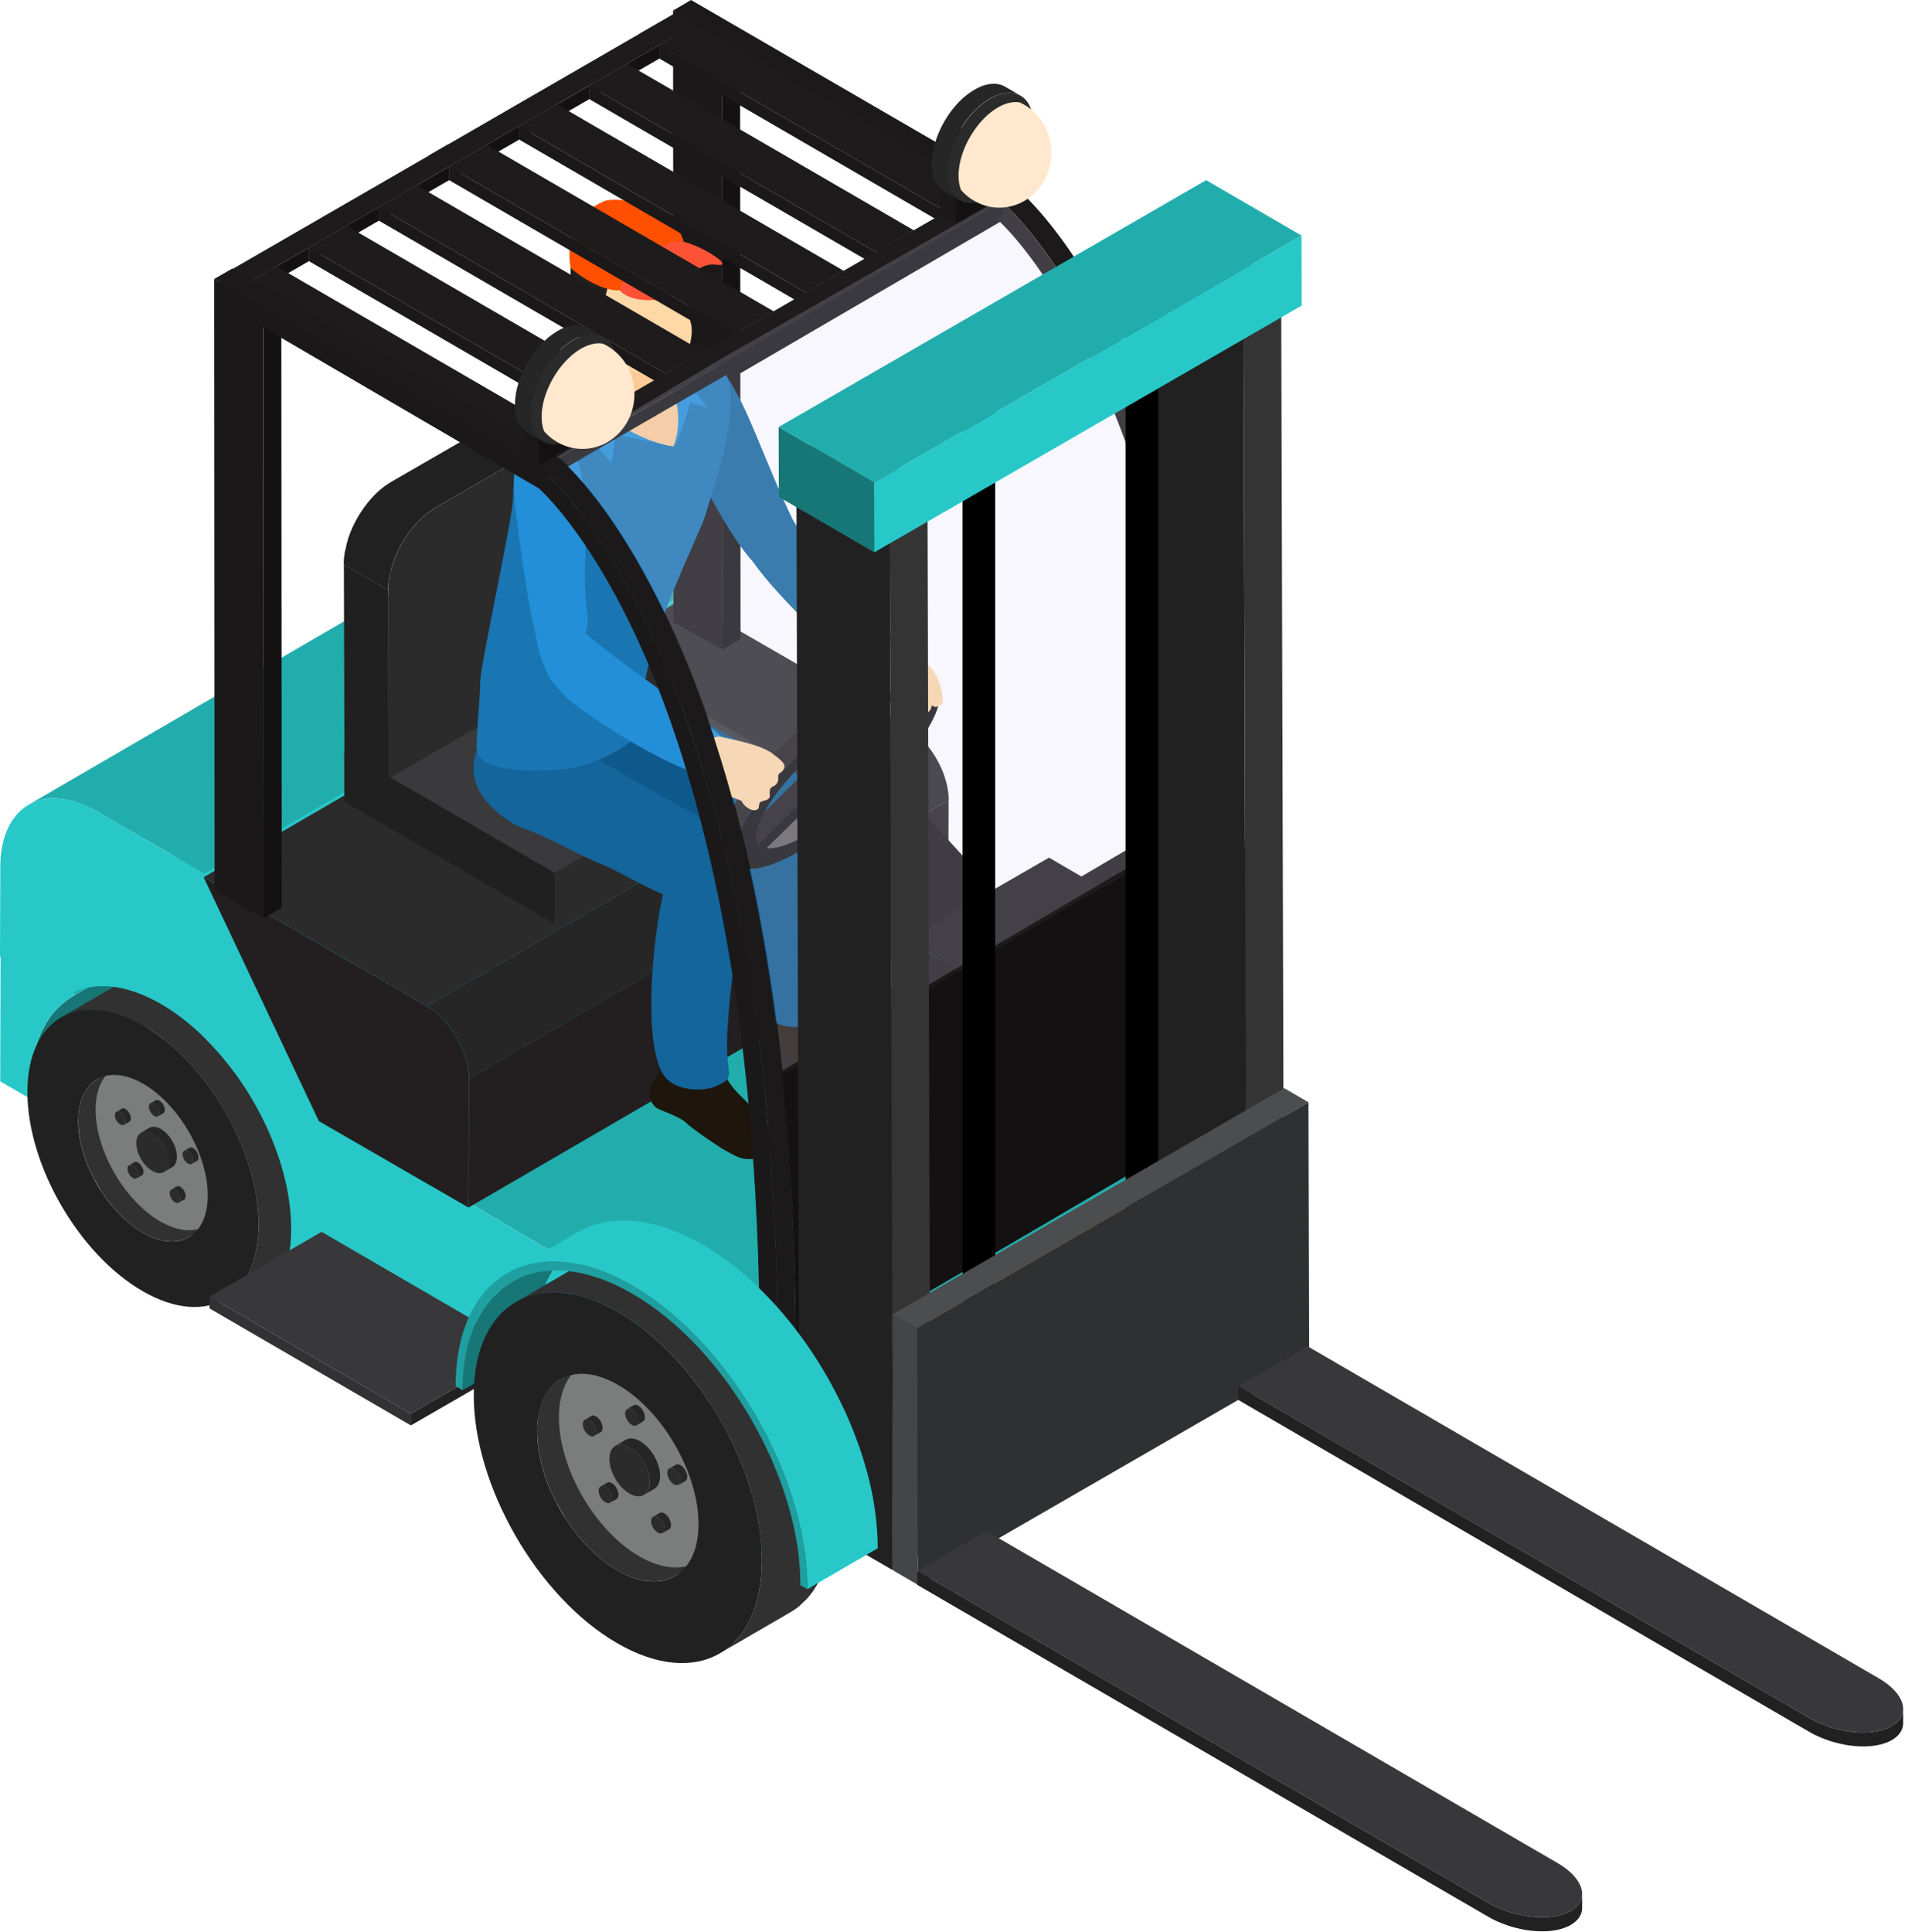 <svg xmlns="http://www.w3.org/2000/svg" width="362" height="367" fill="none"><path fill="#177777" d="m13.944 189.213 91.146-52.969c-5.134 2.987-8.325 9.319-8.35 18.349 0 .365.031.743.031 1.108L5.631 208.67c0-.365-.031-.75-.031-1.109.019-9.03 3.21-15.361 8.344-18.348Z"/><path fill="#22ADAD" d="m14.345 188.985 91.14-52.963-13.593-7.851L.746 181.134l13.6 7.851Z"/><path fill="#28C8C8" d="M.746 181.133c-.352-.205-.634-.045-.634.359L.04 205.454l5.57 3.217c0-.365-.033-.749-.033-1.108.026-9.267 3.39-15.695 8.761-18.579L.746 181.133Z"/><path fill="#313132" d="M14.874 212.632c.006-.193.013-.379.026-.564a14.223 14.223 0 0 1 .109-1.103c.025-.186.057-.365.09-.544.006-.045.018-.09.025-.135.006-.019.006-.032.013-.051.025-.116.045-.237.077-.353.044-.186.09-.371.147-.551.051-.186.115-.365.173-.538.07-.199.147-.385.224-.57.026-.058.052-.103.077-.161.013-.026.026-.051.039-.083.057-.122.109-.244.173-.353.115-.218.243-.429.378-.628.173-.256.352-.493.551-.717l.007-.007.006-.006a5.936 5.936 0 0 1 1.378-1.135c.038-.025.07-.064.109-.089l3-1.743 7.735-4.493a6.055 6.055 0 0 0-1.494 1.23l-.006.007a7.375 7.375 0 0 0-1.102 1.698l-.039.077a9.935 9.935 0 0 0-.699 2.173.087.087 0 0 1-.012.044c-.16.814-.25 1.705-.25 2.673-.007.968.083 1.955.237 2.961 0 .019.006.045.006.064.16 1 .398 2.006.699 3.012.006.013.006.032.013.045a27.264 27.264 0 0 0 1.115 3.031v.007c.359.82.782 1.608 1.211 2.396.205.366.41.731.628 1.09.468.769.942 1.532 1.468 2.25a27.864 27.864 0 0 0 2.07 2.499c.013.013.019.026.032.032a23.45 23.45 0 0 0 2.268 2.121c.02.013.032.026.045.039a19.708 19.708 0 0 0 2.455 1.705c.423.243.833.455 1.243.647.02.006.032.013.052.019.384.173.756.327 1.127.455.039.013.077.026.122.039.36.121.705.217 1.051.294.039.007.077.019.122.026.333.07.667.122.987.154l.192.019c.334.026.66.038.974.026l.097-.013a7.72 7.72 0 0 0 .871-.103c.27-.051.526-.128.776-.211.07-.026.147-.032.218-.064.326-.122.64-.263.935-.436l-10.735 6.236a.12.12 0 0 0-.038.025c-.282.16-.583.302-.89.411-.071.025-.142.038-.212.057-.257.084-.513.16-.782.212-.02 0-.032.012-.052.012a8.204 8.204 0 0 1-.813.09c-.032 0-.065.007-.096.013h-.007a6.966 6.966 0 0 1-.737 0l-.23-.019-.193-.019-.23-.02a6.934 6.934 0 0 1-.75-.134c-.039-.007-.084-.019-.122-.026-.103-.019-.199-.045-.295-.07a8.559 8.559 0 0 1-.545-.154c-.07-.019-.14-.052-.211-.071l-.116-.038c-.07-.026-.134-.045-.205-.071-.173-.064-.34-.128-.512-.198a8.58 8.58 0 0 1-.417-.186c-.013-.007-.032-.013-.045-.019a.306.306 0 0 0-.045-.02c-.166-.076-.333-.16-.5-.243a10.167 10.167 0 0 1-.5-.269c-.063-.039-.128-.071-.192-.109l-.314-.18a19.598 19.598 0 0 1-1.493-1.006 9.726 9.726 0 0 1-.494-.384 1.454 1.454 0 0 0-.16-.129c-.012-.012-.032-.025-.045-.038-.096-.077-.192-.154-.288-.237a29.78 29.78 0 0 1-.48-.417 9.83 9.83 0 0 1-.469-.436c-.147-.141-.294-.281-.435-.422a25.8 25.8 0 0 1-.417-.424c-.058-.057-.115-.121-.173-.185l-.032-.032c-.058-.064-.122-.129-.18-.193-.121-.128-.236-.263-.352-.397-.115-.135-.23-.263-.346-.397-.103-.122-.205-.25-.308-.372-.102-.128-.205-.25-.307-.378a15.77 15.77 0 0 1-.301-.391c-.09-.115-.18-.237-.27-.359l-.006-.006c-.013-.02-.02-.026-.032-.039-.103-.134-.199-.276-.295-.41-.122-.173-.243-.353-.365-.526a17.17 17.17 0 0 1-.372-.564c-.147-.23-.269-.474-.41-.711a30.84 30.84 0 0 1-.628-1.089c-.135-.244-.289-.468-.41-.718l-.308-.616a15.957 15.957 0 0 1-.276-.583c-.07-.154-.14-.307-.204-.468 0-.006-.007-.012-.007-.012l-.006-.013a194.13 194.13 0 0 0-.193-.442c-.064-.154-.128-.308-.186-.462-.057-.154-.121-.301-.179-.455a14.206 14.206 0 0 1-.167-.461l-.173-.507c-.057-.166-.108-.339-.166-.512l-.058-.193c-.006-.012-.006-.031-.013-.044l-.096-.314c-.058-.193-.109-.391-.16-.584a19.84 19.84 0 0 1-.148-.602 11.174 11.174 0 0 1-.134-.628 10.868 10.868 0 0 1-.115-.628c-.013-.084-.026-.173-.045-.263-.007-.019-.007-.045-.007-.064-.019-.103-.032-.205-.05-.301a9.173 9.173 0 0 1-.078-.616c-.02-.205-.045-.403-.058-.608l-.038-.596-.02-.584v-.249a1.4 1.4 0 0 1-.012-.327Z"/><path fill="#B7B8B8" d="M28.09 202.629c-.038-.013-.077-.026-.109-.039a9.76 9.76 0 0 0-1.064-.295c-.038-.006-.077-.019-.122-.025a9.107 9.107 0 0 0-.987-.154l-.192-.019a8.283 8.283 0 0 0-.968-.02c-.076.007-.147.02-.224.026-.25.019-.5.045-.743.096a5.478 5.478 0 0 0-.66.18c-.11.032-.225.057-.334.096a5.66 5.66 0 0 0-.89.416l-.02.013 10.729-6.236c.288-.166.596-.307.916-.429.103-.039.218-.058.327-.096a5.59 5.59 0 0 1 .666-.18l.071-.019c.218-.038.442-.057.673-.077.077-.006.147-.019.224-.025h.02a7.09 7.09 0 0 1 .743 0l.211.019.193.019a7.352 7.352 0 0 1 .872.128c.038.007.083.02.121.026.038.006.077.019.115.026.11.025.212.044.32.076.18.045.366.103.546.161.064.019.128.045.198.064.039.013.077.025.11.038.07.026.14.045.217.071.173.064.34.128.513.205.134.058.269.115.41.179a.19.19 0 0 1 .051.026c.02.006.032.013.045.019.167.077.333.16.5.244.167.083.333.173.5.269.064.038.128.077.199.109.102.057.205.122.307.179.167.103.333.205.5.314.167.109.333.218.5.34.167.115.333.237.493.359.167.122.334.25.494.384.051.045.102.09.16.128.02.013.032.026.045.039.096.077.192.154.288.237.16.135.32.276.481.417.16.141.314.282.468.429.147.141.295.282.436.423.14.141.282.282.416.423.058.058.116.122.173.186.013.013.026.025.032.038.058.064.122.128.18.193.121.128.237.262.352.397.116.128.231.263.346.397l.314.372c.103.128.206.25.308.378.103.128.205.256.301.391.09.115.18.237.27.359l.006.006a.122.122 0 0 1 .025.039c.103.134.2.269.295.41.122.173.244.352.365.525.129.186.257.379.379.571.147.231.269.474.41.711.218.359.43.724.628 1.09.135.243.288.468.41.711l.308.615c.096.193.185.385.275.583l.212.462.006.019v.007c.064.147.128.294.186.442.064.154.128.307.186.461.064.154.122.308.18.455.057.154.115.308.166.462.058.166.122.339.173.506.058.173.109.34.166.513.02.064.039.128.058.198.007.013.007.032.013.045.032.103.064.205.09.308a21.421 21.421 0 0 1 .442 1.813c.045.212.083.424.122.629.013.089.025.173.045.262.006.02.006.045.012.064.013.103.032.206.045.302.032.205.058.416.077.621.02.205.045.41.058.609.02.199.026.398.038.596.013.199.013.391.02.59v.25c0 .109 0 .218-.007.327-.006.192-.013.378-.026.564a14.226 14.226 0 0 1-.109 1.096c-.025.185-.057.365-.09.544-.006.045-.018.09-.025.135-.006.019-.006.032-.013.045-.025.115-.044.237-.07.352-.045.186-.09.372-.148.545a6.588 6.588 0 0 1-.173.538c-.07.199-.147.385-.224.571a3.903 3.903 0 0 1-.115.237c-.058.115-.11.237-.173.352a6.74 6.74 0 0 1-.378.628 7.737 7.737 0 0 1-.551.718l-.007.006-.006.007a6.134 6.134 0 0 1-1.487 1.224l-10.728 6.236a5.914 5.914 0 0 0 1.486-1.231l.007-.006a7.382 7.382 0 0 0 1.102-1.699l.038-.076a10.04 10.04 0 0 0 .7-2.166c0-.013.005-.033.012-.045.16-.814.25-1.705.25-2.666 0-.968-.084-1.962-.237-2.968a.227.227 0 0 0-.013-.064c-.16-1-.397-2.006-.699-3.012-.006-.013-.006-.032-.013-.045a26.253 26.253 0 0 0-1.121-3.031v-.007c-.359-.814-.782-1.608-1.211-2.396-.199-.366-.41-.731-.628-1.09-.468-.769-.942-1.532-1.468-2.249l-.006-.013a26.889 26.889 0 0 0-2.07-2.487c-.013-.013-.02-.026-.032-.032a23.321 23.321 0 0 0-2.314-2.16 19.714 19.714 0 0 0-2.455-1.705 15.928 15.928 0 0 0-1.25-.647c-.019-.006-.038-.019-.057-.025a11.823 11.823 0 0 0-1.128-.455Z"/><path fill="#7B7C7C" d="M30.522 203.758c-6.794-3.922-12.324-.769-12.35 7.05-.02 7.806 5.473 17.323 12.266 21.245 6.794 3.922 12.324.776 12.35-7.037.02-7.818-5.473-17.336-12.266-21.258Z"/><path fill="#262626" d="M36.643 219.97a2.333 2.333 0 0 0-.525-.91s-.013-.013-.013-.019a1.916 1.916 0 0 0-.385-.314.968.968 0 0 0-.397-.135h-.007a.583.583 0 0 0-.32.064l.404-.23.596-.346h.006c.02-.007.032-.02.051-.026.02-.006.033-.013.052-.019.019-.007.038-.007.057-.013.02-.007.039-.007.065-.007h.096s.032 0 .044.007l.09.019c.039.013.077.026.122.039.045.019.096.044.141.07.122.07.23.16.34.263.012.013.032.032.045.051l.019.019c.013.019.032.032.045.051a.715.715 0 0 1 .083.103c.02.032.045.058.064.09.02.025.038.057.058.09.019.025.032.057.051.083l.006.006c.013.026.032.052.045.077l.045.083c.013.033.026.058.039.09.012.032.025.058.038.09a.515.515 0 0 1 .032.096l.02.058v.006c.006.013.006.026.012.045a.68.68 0 0 1 .026.115c.013.045.019.097.025.141.007.071.013.135.013.199 0 .321-.115.545-.295.654l-1 .583c.18-.103.295-.333.295-.654 0-.16-.025-.327-.076-.493-.007-.02-.007-.02-.007-.026Z"/><path fill="#2B2B2B" d="M35.712 218.727c-.565-.327-1.02-.064-1.02.583 0 .648.449 1.43 1.013 1.75.564.327 1.019.064 1.019-.583 0-.641-.455-1.429-1.012-1.75Z"/><path fill="#262626" d="M34.19 227.34a2.306 2.306 0 0 0-.212-.487v-.007a2.25 2.25 0 0 0-.314-.423l-.019-.019a1.922 1.922 0 0 0-.384-.314.958.958 0 0 0-.391-.135h-.007a.535.535 0 0 0-.32.064l1-.583.006-.006c.02-.006.032-.019.051-.026.02-.006.032-.013.052-.019.019-.006.038-.013.057-.013.02-.006.039-.006.039-.006h.115c.013 0 .032 0 .051.006l.09.019c.039.013.077.026.122.039.045.019.096.045.14.07a1.7 1.7 0 0 1 .34.263c.02.013.033.032.045.051l.02.02.051.051c.026.032.058.064.083.102a.78.78 0 0 1 .064.09c.02.026.039.058.058.09.02.026.038.058.051.083l.007.007c.013.025.032.051.045.077.012.032.032.057.044.089.013.026.026.058.039.09l.038.09a.555.555 0 0 1 .032.096l.02.058.006.012c.006.013.006.026.013.039a.68.68 0 0 1 .026.115c.012.045.019.096.025.141a1.9 1.9 0 0 1 .013.199c0 .32-.115.545-.295.654l-1 .583c.18-.109.295-.334.295-.654 0-.16-.025-.327-.077-.494l-.019-.012Z"/><path fill="#2B2B2B" d="M33.265 226.09c-.564-.327-1.019-.064-1.019.583 0 .648.449 1.429 1.013 1.75.564.327 1.019.064 1.019-.583 0-.641-.449-1.423-1.013-1.75Z"/><path fill="#262626" d="M26.182 222.712a2.329 2.329 0 0 0-.212-.487l-.006-.007a2.254 2.254 0 0 0-.314-.423l-.02-.019a1.92 1.92 0 0 0-.384-.314.99.99 0 0 0-.39-.135.548.548 0 0 0-.328.065l.603-.347.404-.237c.019-.006.032-.019.05-.025.02-.007.04-.013.052-.019.02-.007.038-.007.058-.013.019-.007.038-.007.038-.007h.064s.039 0 .052.007h.006s.032 0 .045.006l.09.019c.038.013.076.026.121.045s.096.045.141.071c.122.07.23.16.34.262a.401.401 0 0 1 .045.052l.013.012c.019.026.038.039.05.058.027.032.059.064.084.103a.773.773 0 0 1 .064.089c.02.026.039.058.058.09.02.026.032.058.051.084 0 0 0 .006.007.006a.48.48 0 0 0 .045.077c.012.025.032.058.044.083.013.026.026.058.039.09l.038.09a.555.555 0 0 1 .032.096l.02.057.006.013c.006.013.006.026.013.039.013.038.019.077.025.115.013.045.02.096.026.141a1.9 1.9 0 0 1 .013.199c0 .32-.116.544-.295.653l-1 .584c.18-.103.295-.334.295-.654 0-.16-.026-.327-.077-.494 0-.019-.006-.019-.006-.025Z"/><path fill="#2B2B2B" d="M25.242 221.469c-.564-.327-1.02-.064-1.02.583s.45 1.429 1.013 1.75c.564.326 1.02.064 1.02-.577 0-.654-.45-1.436-1.013-1.756Z"/><path fill="#262626" d="M23.773 212.541a2.594 2.594 0 0 0-.218-.494 2.666 2.666 0 0 0-.314-.429s-.013-.013-.013-.019a1.543 1.543 0 0 0-.378-.308.971.971 0 0 0-.39-.134.571.571 0 0 0-.334.064h.006l.404-.231.596-.346h.007c.019-.006.032-.019.05-.026a.193.193 0 0 0 .033-.013c.038-.012.058-.012.058-.012.038-.007.057-.007.083-.013h.122c.044.006.07.013.102.019a1.524 1.524 0 0 1 .263.115c.115.064.224.154.333.257a.32.32 0 0 1 .045.051l.02.019c.012.019.031.032.044.052a.663.663 0 0 1 .083.102c.026.032.045.064.071.096l.058.09a.42.42 0 0 1 .05.09c.02.025.033.057.052.089.013.026.032.058.045.09l.039.09c.012.032.025.058.038.09a.515.515 0 0 1 .032.096c.006.012.006.025.013.045 0 .006 0 .006.006.012.007.02.013.033.013.052.013.038.02.076.032.115.013.045.02.096.026.141.006.064.012.128.012.192 0 .321-.115.539-.3.648l-1 .583c.179-.109.294-.327.3-.648 0-.16-.031-.326-.082-.493-.007-.026-.007-.026-.007-.032Z"/><path fill="#2B2B2B" d="M22.84 211.296c-.564-.327-1.019-.064-1.019.583 0 .648.449 1.43 1.013 1.75.545.314 1.019.064 1.019-.583s-.468-1.436-1.013-1.75Z"/><path fill="#262626" d="M29.589 209.029a.336.336 0 0 1 .057-.025l.052-.02c.019-.006.038-.006.057-.012.02 0 .039-.007.039-.007h.064c.032 0 .038.007.038.007h.013a.1.1 0 0 1 .045.006l.09.019c.038.013.077.026.121.045.045.019.097.045.142.071.121.07.23.16.34.262a.187.187 0 0 1 .044.052l.02.019.05.051c.026.032.058.064.084.103.019.032.045.057.064.089l.058.09a.571.571 0 0 1 .05.083v.007l.007.006.039.077.045.084c.012.032.025.057.038.089.013.032.026.058.038.09a.515.515 0 0 1 .032.096.203.203 0 0 1 .013.051c0 .007 0 .007.007.013.006.013.006.026.012.039a.68.68 0 0 1 .026.115c.013.045.02.096.026.141.006.064.013.135.013.199 0 .32-.116.544-.295.653l-1 .584c.18-.109.295-.334.295-.654 0-.16-.026-.327-.077-.494v-.012a2.306 2.306 0 0 0-.526-.91l-.019-.02a1.955 1.955 0 0 0-.384-.314.954.954 0 0 0-.391-.134.548.548 0 0 0-.327.064l1-.603Z"/><path fill="#2B2B2B" d="M29.306 209.677c-.564-.327-1.019-.064-1.019.583 0 .648.449 1.429 1.013 1.75.564.327 1.019.064 1.019-.583 0-.641-.449-1.423-1.013-1.75Z"/><path fill="#262626" d="M31.78 219.194a7.014 7.014 0 0 0-.648-1.48l-.006-.006a7.363 7.363 0 0 0-.949-1.289c-.019-.019-.032-.038-.05-.051a5.275 5.275 0 0 0-1.16-.942 4.447 4.447 0 0 0-.565-.263l-.109-.038a2.122 2.122 0 0 0-.5-.109s-.032 0-.044-.007a1.818 1.818 0 0 0-.494.026l-.02.007a1.44 1.44 0 0 0-.448.166l1.59-.923.019-.006.154-.077.16-.058a.611.611 0 0 1 .109-.025l.025-.007.039-.006a.858.858 0 0 1 .186-.019.943.943 0 0 1 .198 0l.07.006h.033c.051.006.09.006.128.013.09.013.18.032.27.058.038.012.076.025.121.038.038.013.07.026.109.038.045.02.09.026.134.045.141.058.282.128.43.212a5.07 5.07 0 0 1 1.019.788c.051.051.096.103.147.154l.052.051c.044.051.096.096.134.147a7.647 7.647 0 0 1 .634.84c.052.083.11.173.16.263.007.013.014.019.02.032l.006.013c.039.07.084.141.122.218.045.083.09.173.135.262.045.09.083.18.122.269l.115.276c.038.096.07.192.103.295.019.058.032.115.05.167l.007.025c.013.039.026.077.032.116.032.115.064.237.09.352.032.141.058.288.07.429.026.205.039.411.039.603 0 .961-.346 1.641-.897 1.961l-1.59.923c.551-.321.891-1 .898-1.961 0-.487-.084-.994-.238-1.506l-.012-.02Z"/><path fill="#2B2B2B" d="M28.979 215.42c-1.705-.98-3.07-.186-3.07 1.775-.006 1.936 1.346 4.307 3.05 5.287 1.686.975 3.07.186 3.077-1.749 0-1.961-1.371-4.339-3.057-5.313Z"/><path fill="#313132" d="M45.38 244.651c.02-.025.039-.057.064-.083.353-.404.686-.84.994-1.308.05-.083.102-.173.154-.25.256-.416.5-.845.717-1.307.045-.096.096-.192.141-.288a16.835 16.835 0 0 0 .724-1.884 19.7 19.7 0 0 0 .487-1.878l.04-.18c.14-.705.249-1.435.32-2.198 0-.026.006-.051.006-.077.07-.788.115-1.602.115-2.448 0-.865-.032-1.743-.102-2.628 0-.019-.007-.044-.007-.064a35.178 35.178 0 0 0-.346-2.775 43.045 43.045 0 0 0-.512-2.627 43.465 43.465 0 0 0-.705-2.647c-.02-.051-.033-.109-.052-.16a49.896 49.896 0 0 0-.871-2.609l-.039-.109a49.198 49.198 0 0 0-1.07-2.659l-.007-.013a57.71 57.71 0 0 0-1.204-2.557l-.096-.193c-.09-.185-.2-.358-.295-.538a53.224 53.224 0 0 0-2.25-3.896c-.115-.18-.218-.366-.333-.545l-.115-.173a53.173 53.173 0 0 0-1.609-2.314c-.013-.013-.02-.025-.032-.045a50.084 50.084 0 0 0-1.75-2.236c-.025-.032-.057-.064-.083-.096a51.061 51.061 0 0 0-1.935-2.186 45.14 45.14 0 0 0-1.917-1.916c-.032-.032-.07-.064-.102-.096a36.74 36.74 0 0 0-1.948-1.698c-.058-.045-.11-.09-.167-.135a39.152 39.152 0 0 0-2.083-1.57c-.026-.013-.045-.032-.07-.045a32.19 32.19 0 0 0-2.199-1.397 24.564 24.564 0 0 0-2.23-1.154c-.032-.013-.064-.025-.09-.038a22.56 22.56 0 0 0-2.031-.814c-.064-.026-.135-.045-.205-.071a18.78 18.78 0 0 0-1.897-.532c-.07-.012-.135-.032-.205-.044a16.103 16.103 0 0 0-1.77-.27 13.157 13.157 0 0 0-2.076-.064c-.134.007-.256.032-.39.045-.45.039-.898.083-1.327.167-.41.077-.795.198-1.186.32-.192.058-.397.103-.59.167-.57.211-1.115.461-1.634.762l10.729-6.235a10.488 10.488 0 0 1 1.634-.763c.186-.071.39-.109.583-.167.391-.121.782-.243 1.192-.32.045-.006.077-.026.122-.032.39-.071.795-.103 1.198-.135.135-.012.263-.038.404-.044 0 0 .026-.007.045-.007.43-.019.865-.019 1.314.007.122.006.25.025.371.031.116.007.231.02.346.033.154.012.302.019.456.038.358.045.724.109 1.096.179.07.013.147.032.217.052.07.012.135.032.205.045.193.044.379.083.57.134.321.084.648.18.975.282l.346.116c.07.025.135.044.205.07.128.045.257.083.385.135a21.807 21.807 0 0 1 1.743.724c.025.013.058.026.083.038.295.141.596.289.897.443.295.153.596.313.898.48.115.064.23.135.352.199.186.109.365.211.551.327.295.179.596.365.891.557.256.167.506.34.756.513l.07.051c.02.013.04.026.065.039a35.77 35.77 0 0 1 1.769 1.326c.083.064.166.135.243.199.058.045.116.09.167.141.154.128.307.25.461.378.289.244.57.493.86.743.21.186.416.379.62.571.04.032.071.064.11.096.038.032.077.07.109.102.262.25.525.5.782.757.25.25.5.5.75.762l.275.295c.038.045.083.084.122.128l.288.308c.212.231.423.468.635.705l.615.711.275.334c.026.032.052.057.077.089l.205.244c.186.224.366.449.545.679.18.231.365.462.545.699l.461.615c.013.019.026.032.039.051a.26.26 0 0 0 .045.058c.18.243.352.487.532.731.218.307.435.628.653.942l.385.576c.038.058.077.116.115.18.051.083.11.166.167.25.064.096.109.199.173.295a52.55 52.55 0 0 1 2.25 3.896c.05.096.115.192.166.289.045.083.083.166.128.256.032.064.064.128.096.186.11.218.225.436.327.66.167.346.333.692.487 1.038.128.276.25.551.372.827.006.013.006.019.013.032l.006.019c.115.263.224.526.333.788.116.276.225.552.334.821.109.269.211.544.314.814.032.077.057.153.083.23.013.039.026.071.038.109l.174.481c.108.301.21.602.314.91.102.301.198.609.294.91.032.103.064.205.09.308.02.051.032.109.051.166l.154.513c.096.346.192.692.282 1.038.09.359.18.718.263 1.077l.006.026a.08.08 0 0 1 .007.038 37.838 37.838 0 0 1 .442 2.179c.025.135.045.276.064.41a1337.71 1337.71 0 0 0 .115.718c.052.372.096.737.141 1.102.039.321.064.635.09.949 0 .019.006.045.006.064 0 .019.007.045.007.07.025.359.051.712.064 1.064.02.353.026.699.032 1.045v.442c0 .199-.006.391-.006.59-.007.339-.02.673-.039 1.006-.02.288-.038.57-.07.852 0 .026-.007.052-.007.077 0 .019 0 .039-.006.058a22.032 22.032 0 0 1-.276 1.935c-.013.071-.032.141-.045.212l-.038.173c-.038.192-.077.384-.122.57-.077.333-.166.66-.256.981-.032.115-.07.218-.11.333l-.076.231c-.045.134-.083.269-.128.397-.128.353-.257.692-.404 1.019-.032.083-.077.154-.115.231-.045.102-.096.199-.141.295-.084.179-.167.358-.257.531-.14.27-.301.52-.461.77l-.154.256-.058.096c-.288.43-.596.82-.922 1.198-.026.032-.045.065-.077.097v.006c-.238.269-.507.5-.763.737-.167.154-.314.327-.487.474a9.89 9.89 0 0 1-1.404.975l-10.728 6.235c.494-.288.961-.615 1.404-.98.134-.109.243-.244.371-.359.301-.295.603-.564.878-.872Z"/><path fill="#212122" d="M49.146 232.751c-.038 13.939-9.908 19.566-22.04 12.561-12.132-7.004-21.937-23.988-21.899-37.927.039-13.939 9.908-19.566 22.04-12.561 12.132 7.005 21.937 23.988 21.899 37.927Zm-22.014 1.455c6.793 3.922 12.324.769 12.35-7.037.025-7.819-5.474-17.336-12.267-21.258-6.793-3.922-12.324-.769-12.35 7.05-.019 7.806 5.473 17.323 12.267 21.245Z"/><path fill="#28C8C8" d="M38.757 197.035c.468.494.936.962 1.403 1.462.801.826 1.539 1.679 2.314 2.557.135.192.275.384.442.576l.276-.134 27.846-16.176 58.826-34.197v-4.403l.109-32.961v-.769l-91.152 52.963v.769l-.064 30.313Z"/><path fill="#22ADAD" d="M15.451 152.756a19.17 19.17 0 0 0-2.115-.68c-.25-.064-.5-.115-.75-.16a10.542 10.542 0 0 0-.973-.147c-.186-.019-.366-.045-.552-.058a14.695 14.695 0 0 0-1.179-.026h-.269a9.383 9.383 0 0 0-1.359.174c-.109.019-.218.051-.327.076a7.796 7.796 0 0 0-1.012.295c-.103.039-.205.071-.308.109a9.92 9.92 0 0 0-1.205.571l91.14-52.97c.032-.018.064-.037.102-.057.295-.166.603-.32.923-.448.058-.026.122-.039.18-.064.102-.039.205-.071.307-.11.16-.057.314-.121.481-.173.173-.05.353-.083.532-.121.109-.026.212-.052.327-.077.057-.013.115-.032.18-.039a8.88 8.88 0 0 1 1.108-.128h.071c.089-.006.179 0 .269 0 .288-.006.577-.019.878-.006.102.006.205.026.307.032.18.013.366.032.545.058.173.019.34.025.519.05.148.026.308.071.462.097.25.045.5.096.749.16.135.032.27.051.404.09.135.038.276.102.41.14.423.129.859.277 1.295.45.154.057.301.09.461.16.084.038.173.096.263.134.756.327 1.525.693 2.307 1.148l20.323 11.734-91.14 52.969-20.329-11.735a21.456 21.456 0 0 0-2.307-1.147c-.237-.115-.474-.205-.718-.301Z"/><path fill="#28C8C8" d="m0 181.737 12.85 7.402c4.486-2.724 10.786-2.397 17.745 1.622 2.808 1.621 5.531 3.742 8.037 6.191.058.025.084.083.11.083l.057-30.32v-.769l-20.31-11.748C8.338 148.341.083 153.07.058 164.735L0 181.737Zm42.45 19.315c.135.192.276.384.442.576a40.94 40.94 0 0 1 1.596 2.064c6.55 8.864 10.837 19.951 10.837 29.718 0 3.082-.41 5.781-1.21 8.088l57.781 34.037-.109-33.653-21.957-12.933-.794-.468-45.868-26.994-.718-.435Z"/><path fill="#28C8C8" d="m111.132 241.645.09 33.646 36.619 21.277-.096-33.64-36.613-21.283Z"/><path fill="#EAA61F" d="m147.749 262.928.045 33.64 92.511-50.418-.051-35.889-92.505 52.667Z"/><path fill="#22ADAD" d="M40.155 198.489c.801.826 1.538 1.679 2.314 2.557l.718.442 45.868 26.994.794.468 21.957 12.933-.667-.225 36.62 21.271 92.511-52.661-60.063-34.915-20.085-11.664-15.849-9.216-13.895-8.062-.525.301-62.813 36.293h-.026l-26.859 15.484Z"/><path fill="#231F20" d="m89.044 229.419 91.146-52.969.064-24.463-91.14 52.963-.07 24.469Z"/><path fill="#2B2B2B" d="m172.281 138.182-91.14 52.968-42.426-24.494 91.139-52.962 42.427 24.488Z"/><path fill="#262626" d="M88.926 202.827a16.047 16.047 0 0 0-.404-1.744c-.02-.051-.032-.108-.051-.16a16.391 16.391 0 0 0-.718-1.929 19.627 19.627 0 0 0-.942-1.865c-.007-.013-.02-.032-.026-.045-.34-.589-.718-1.16-1.115-1.704l-.109-.148a16.56 16.56 0 0 0-1.166-1.403c-.09-.096-.18-.193-.27-.282-.32-.334-.66-.641-1.006-.942-.153-.135-.307-.282-.461-.411a12.68 12.68 0 0 0-1.5-1.044l91.146-52.969c.513.301 1.013.654 1.5 1.045.16.128.308.275.468.41.237.205.48.397.705.621.102.103.198.212.294.315.09.096.18.185.27.288.102.109.211.218.307.327.225.256.442.519.648.788.07.09.134.186.205.282l.109.147.211.289c.16.224.314.455.461.692.141.224.283.449.411.673l.032.051c.006.02.019.032.025.052.109.185.218.378.321.57.122.224.23.448.346.679.096.205.192.41.282.615l.019.039.019.038c.103.237.199.474.295.718.096.25.186.5.269.756.045.129.077.257.116.378.019.052.032.11.051.161.026.089.058.186.083.275.084.308.16.609.225.917.038.186.064.371.096.551.019.096.038.192.051.288.013.09.032.18.045.269.07.532.102 1.058.102 1.571l-91.14 52.968c0-.596-.057-1.211-.147-1.833a2.625 2.625 0 0 1-.057-.294Z"/><path fill="#28C8C8" d="m38.71 166.656.012.007 21.893 46.335-16.125-9.312a41.083 41.083 0 0 0-1.596-2.063c-.166-.193-.301-.385-.442-.577-.769-.878-1.512-1.737-2.314-2.557-.467-.494-.935-.962-1.403-1.461-.026 0-.058-.058-.109-.084l.083-30.288Z"/><path fill="#231F20" d="m38.786 166.715 28.2 16.291h.025l3.986 2.313 10.126 5.832c4.428 2.558 7.979 8.723 7.979 13.811l-.083 23.527v.936l-28.423-16.413-21.893-46.336.083.039Z"/><path fill="#323133" d="m39.81 246.349.006 2.243 38.26 22.232-.006-2.243-38.26-22.232Z"/><path fill="#232223" d="m78.061 268.583.007 2.243 21.303-12.305v-2.243l-21.31 12.305Z"/><path fill="#383739" d="m39.81 246.35 38.26 22.232 21.31-12.305-38.261-22.232-21.31 12.305Z"/><path fill="#212021" d="m65.397 142.578.025 9.735 39.991 23.244-.026-9.741-39.99-23.238Z"/><path fill="#2B2B2C" d="m105.374 165.817.026 9.741 40.253-23.245-.025-9.735-40.254 23.239Z"/><path fill="#3A393B" d="m65.397 142.578 39.99 23.238 40.254-23.238-39.997-23.238-40.248 23.238Z"/><path fill="#212021" d="m73.767 112.123-8.421-4.89.102 35.787 8.421 4.896-.102-35.793Z"/><path fill="#222122" d="m79.298 99.26-.013.007a19.882 19.882 0 0 0-1.512 1.827c-.02.019-.032.044-.052.063a23.348 23.348 0 0 0-1.307 2c-.013.019-.026.045-.038.064-.398.686-.75 1.397-1.07 2.115-.014.032-.026.071-.046.103a20.205 20.205 0 0 0-.75 2.025c-.16.519-.275 1.044-.384 1.563-.058.263-.141.533-.186.795a14.248 14.248 0 0 0-.199 2.301l-8.42-4.89c0-.75.07-1.519.198-2.301.045-.262.128-.525.186-.794.115-.52.224-1.039.384-1.564.02-.051.02-.103.039-.154a19.18 19.18 0 0 1 .711-1.878c.013-.032.026-.07.045-.102.013-.039.032-.071.045-.109.115-.263.243-.532.372-.788.115-.238.243-.475.371-.712.09-.173.186-.34.282-.506.013-.02.026-.039.032-.058.02-.032.032-.064.052-.09.121-.205.243-.41.371-.608.122-.193.25-.385.378-.577l.385-.558c.038-.058.083-.109.122-.166.019-.02.032-.045.051-.064.077-.103.147-.205.224-.302.135-.173.27-.346.404-.512.141-.167.282-.34.423-.5.147-.167.295-.327.442-.487l.013-.013.013-.013c.147-.16.301-.314.448-.468.174-.173.347-.34.526-.5.192-.18.391-.352.59-.513l.096-.076.09-.07c.173-.142.34-.276.519-.405.307-.224.621-.435.935-.634l.327-.192L96.43 78.797c.653-.378 1.288-.66 1.903-.865.205-.07.397-.083.602-.128.398-.096.795-.199 1.167-.23l.096-.02a5.7 5.7 0 0 1 .814.013c.179.019.352.045.525.077.013 0 .033.006.045.006a4.579 4.579 0 0 1 1.34.506l8.421 4.89a4.558 4.558 0 0 0-1.372-.512 5.636 5.636 0 0 0-1.442-.077c-.371.025-.769.128-1.166.23-.205.052-.391.064-.602.129-.616.205-1.25.487-1.904.865L82.823 96.402c-.61.353-1.205.77-1.775 1.23-.033.026-.065.045-.09.071a18.85 18.85 0 0 0-1.66 1.557Z"/><path fill="#2B2B2C" d="M82.833 96.404c-5.025 2.903-9.094 9.946-9.075 15.72l.103 35.794 40.253-23.239-.102-35.793c-.02-5.774-4.108-8.107-9.146-5.204L82.833 96.404Z"/><path fill="#131111" d="M190.139 37.696V42.1L104.94 91.76v-4.563l85.199-49.502Z"/><path fill="#1B1819" d="m232.27 155.133-3.493-2.313-84.237 49.623 2.64 2.935 85.09-50.245Z"/><path fill="#131111" d="m137.3 123.403-.083-112.244 3.416-1.987.089 112.244-3.422 1.987Z"/><path fill="#1C191A" d="m131.317 0 61.896 35.915.359.243c.02.013.064.052.116.097a.315.315 0 0 1 .051.044c.07.058.147.129.256.225a.344.344 0 0 0 .052.045c.096.09.211.192.333.307.032.032.064.058.096.09.147.141.314.295.493.474l.033.032.096.096.365.366c.058.057.115.122.179.186l.411.429c.057.064.115.128.179.192.205.218.417.449.641.693.032.038.07.076.102.115.193.211.391.442.603.68.032.031.058.063.09.102a76.717 76.717 0 0 1 1.198 1.416c.038.051.083.102.122.154.41.5.833 1.031 1.282 1.602l.006.013a.178.178 0 0 1 .032.045c.346.448.705.922 1.07 1.41.084.115.167.23.257.346.378.512.762 1.05 1.16 1.608l.051.07c.051.071.102.155.154.225a236.15 236.15 0 0 1 1.237 1.807c.378.57.762 1.154 1.153 1.77l.013.019c.372.583.75 1.191 1.134 1.82.116.179.225.371.34.557.288.474.577.962.872 1.461l.224.372c.045.07.09.154.128.23.359.622.724 1.257 1.09 1.91.032.058.064.11.089.167.391.705.795 1.436 1.192 2.186.039.077.077.14.116.218.077.14.154.294.224.435.295.564.596 1.141.897 1.73.128.25.257.5.385.757.339.68.686 1.378 1.032 2.09l.166.339.039.077c.423.871.846 1.775 1.269 2.698.115.243.224.493.339.743.327.718.648 1.442.974 2.186.077.173.154.333.225.506.128.301.263.609.397.916.923 2.16 1.814 4.365 2.679 6.608.006.013.006.02.013.032.756 1.968 1.48 3.98 2.192 6.018.179.513.359 1.025.532 1.538.179.525.365 1.038.544 1.57.366 1.096.712 2.218 1.064 3.333.199.621.398 1.23.59 1.852a246.27 246.27 0 0 1 1.91 6.498c.019.064.032.128.051.193a257.635 257.635 0 0 1 2.044 7.838c.077.32.148.653.225.98a269.26 269.26 0 0 1 1.627 7.133c.02.096.045.186.065.282.499 2.333.967 4.711 1.422 7.108.128.66.237 1.332.359 1.993.346 1.877.679 3.768.994 5.684.153.91.294 1.84.442 2.762.269 1.737.532 3.487.782 5.256.134.954.269 1.903.397 2.864.077.564.16 1.109.231 1.679.166 1.301.314 2.628.474 3.942.102.884.218 1.756.32 2.647.308 2.755.603 5.53.859 8.35 0 .026.007.052.007.084.262 2.82.487 5.691.698 8.581.071.936.122 1.884.186 2.826.135 2 .263 4.012.372 6.044.057 1.102.115 2.217.166 3.326.09 1.942.173 3.896.244 5.87.038 1.128.083 2.25.115 3.384.064 2.102.109 4.224.148 6.358.019.993.044 1.987.057 2.986.039 3.134.064 6.294.052 9.492l-.007 1.961-3.416 1.987.007-1.962c.012-3.197-.013-6.363-.052-9.497-.012-.994-.038-1.974-.057-2.961a527.525 527.525 0 0 0-.148-6.383c-.032-1.135-.077-2.256-.115-3.378a576.047 576.047 0 0 0-.244-5.877c-.051-1.108-.109-2.217-.166-3.32a448.45 448.45 0 0 0-.372-6.069c-.064-.935-.115-1.877-.186-2.807a432.662 432.662 0 0 0-.705-8.619c-.263-2.84-.557-5.634-.865-8.402-.103-.885-.211-1.756-.314-2.634a360.687 360.687 0 0 0-.711-5.634c-.129-.955-.263-1.903-.398-2.852-.25-1.769-.512-3.525-.788-5.268-.141-.916-.288-1.839-.436-2.743a336.071 336.071 0 0 0-.993-5.697c-.122-.66-.231-1.333-.359-1.987-.474-2.499-.968-4.96-1.487-7.389a293.13 293.13 0 0 0-1.615-7.063c-.083-.346-.16-.698-.243-1.044a277.418 277.418 0 0 0-2.045-7.838 235.455 235.455 0 0 0-1.961-6.691c-.192-.628-.397-1.237-.59-1.852a286.353 286.353 0 0 0-1.602-4.903 133.45 133.45 0 0 0-.532-1.538 212.097 212.097 0 0 0-2.211-6.05 199.163 199.163 0 0 0-2.679-6.607c-.205-.487-.416-.955-.621-1.436a143.14 143.14 0 0 0-.962-2.16 153.988 153.988 0 0 0-1.608-3.448c-.071-.147-.141-.294-.218-.442-.34-.705-.686-1.39-1.019-2.07-.128-.256-.263-.513-.391-.763-.295-.583-.596-1.153-.891-1.71-.115-.225-.237-.45-.352-.667-.398-.75-.795-1.48-1.192-2.186a360.204 360.204 0 0 0-1.173-2.07c-.116-.205-.237-.404-.353-.602-.288-.494-.576-.98-.865-1.449-.115-.192-.231-.378-.346-.563-.378-.622-.763-1.231-1.134-1.814l-.02-.026a133.88 133.88 0 0 0-1.147-1.756c-.109-.16-.218-.32-.32-.48a69.103 69.103 0 0 0-.91-1.32l-.218-.321a82.794 82.794 0 0 0-1.154-1.602 85.568 85.568 0 0 0-1.32-1.75l-.045-.064a74.05 74.05 0 0 0-1.275-1.602c-.045-.051-.083-.11-.128-.154a129.47 129.47 0 0 0-1.109-1.314c-.058-.07-.122-.14-.179-.205a38.36 38.36 0 0 0-.622-.698c-.026-.026-.051-.058-.077-.084-.224-.25-.442-.48-.647-.705-.058-.064-.116-.121-.173-.18-.148-.153-.282-.3-.417-.435a4.404 4.404 0 0 1-.179-.186l-.366-.365a11.92 11.92 0 0 0-.128-.128c-.179-.18-.34-.334-.487-.475a14.445 14.445 0 0 0-.442-.41c-.013-.013-.026-.02-.032-.032-.109-.096-.192-.173-.263-.23-.019-.013-.038-.033-.051-.045a1.729 1.729 0 0 0-.115-.097l-.359-.243-61.897-35.915L131.317 0Z"/><path fill="#1B1819" d="M210.485 75.336c-9.741-23.072-19.617-32.429-20.918-33.595l-52.341-30.583.084 112.276-9.338-5.23-.071-116.217 61.897 35.915.358.244c.475.397 11.78 9.895 22.95 36.056 14.677 34.37 22.034 79.821 21.874 135.11l-.007 1.961-3.428-1.948v-3.967c-.039-66.28-11.44-107.252-21.06-130.022Z"/><path fill="#FED8A7" d="M168.986 125.5c.045.096 1.526 7.953 3.782 8.37 2.256.416 5.204-2.538 5.204-2.942 0-.404-9.03-5.524-8.986-5.428Zm-45.897 23.404c-.186 4.518 5.921 6.062 7.011 10.151.218.833.634 2.403.308 3.288-.5 1.346-1.468 1.673-2.353 1.07 0 0 .449 1.327-.57 1.545-.589.128-1.333-.398-1.403-.833 0 0 .102.813-.225 1.243-.461.615-1.474.827-2.147-.013-.346 1.66-2.025 1.243-2.563.115-.609-1.256.109-2.909-.712-4.069-.974-1.359-1.916-.91-2.127-2.794-.167-1.506.064-3.096-.026-4.608-.134-.058-.275-.097-.397-.161.122.302.141.744.275 1.032l4.929-5.966Z"/><path fill="#13659C" d="M129.707 83.989c4.793 9.92 13.24 26.705 18.905 25.987 1.449-.185 4.564-6.389 2.916-9.523-3.845-7.338-7.389-17.31-10.382-23.514-4.794-9.92-8.075-10.491-11.574-8.806-3.512 1.686-4.653 5.935.135 15.856Z"/><path fill="#1E160D" d="M146.854 191.512c-1.186.243-1.846 1.826-2.346 2.762-.667 1.237-.974 2.929.532 4.666 1.5 1.73 4.557 1.724 5.729 2.903 1.071 1.076 5.762 3.89 9.12 5.691 1.724.929 5.518 1.032 6.704-.468.852-1.09.519-4.134-.199-4.755-2.512-2.167-3.018-3.327-4.601-4.961-1.398-1.442-1.218-1.077-2.423-2.672-.494-.66-2.339-3.852-3.448-3.051l-9.068-.115Z"/><path fill="#0E598C" d="M115.565 147.937c5.223 1.666 9.773 4.697 14.849 6.755 6.018 2.441 12.049 7.21 18.746 7.505 2.025.089 6.037-1.019 7.505-4.333.846-1.916 2.454-6.14 1.051-6.569-1.468-.449-3.249-2.794-4.461-3.384-2.262-1.096-15.355-8.37-19.502-10.844-3.384-2.018-5.569-3.133-9.408-5.197 0 0-6.671-4.742-10.081 4.191-3.422 8.934.551 11.632 1.301 11.876Z"/><path fill="#13659C" d="M99.098 157.279c5.223 1.667 9.774 4.698 14.849 6.755 6.018 2.435 12.049 7.21 18.74 7.505 2.018.09 6.03-1.019 7.498-4.333.852-1.916 2.461-6.139 1.057-6.569-1.461-.442-3.249-2.794-4.46-3.383-2.262-1.096-15.356-8.37-19.496-10.844-3.39-2.019-5.569-3.134-9.414-5.198 0 0-13.843-7.536-17.26 1.398-3.415 8.933 7.73 14.426 8.486 14.669Z"/><path fill="#0E598C" d="M142.828 157.102c.525-3.48.102-6.236.167-10.106.044-2.852 15.111.23 15.393 7.133 0 0-2.794 26.884-.813 35.389l.256 1.416s.455 1.288-.558 2.192c-.077.058-1.506 1.256-3.396 1.705-2.641.628-6.172.365-8.018-1.622-4.544-4.864-4.806-24.43-3.031-36.107Z"/><path fill="#1E160D" d="M126.359 202.916c-1.185.237-1.839 1.827-2.345 2.756-.667 1.237-1.115 3.07.525 4.666.622.596 4.551 1.724 5.73 2.903 1.07 1.077 6.184 4.601 7.562 5.345 1.224.66 2.525 1.493 3.935 1.621 1.731.154 4.115-.211 5.294-1.717.852-1.09.91-2.327.186-2.942-2.513-2.166-3.608-4.403-5.191-6.037-1.404-1.436-1.987-1.833-3.186-3.429-.5-.66-2.332-3.858-3.448-3.051l-9.062-.115Z"/><path fill="#13659C" d="M126.317 168.38c.814-3.422.608-6.21.993-10.055.282-2.839 15.522-1.391 15.24 5.505 0 0-5.473 29.429-4.204 38.062l.147 1.429s.353 1.32-.737 2.147c-.083.045-1.602 1.121-3.518 1.416-2.685.41-6.178-.147-7.864-2.275-4.121-5.217-2.775-24.738-.057-36.229Z"/><path fill="#1976B3" d="M115.126 72.108c-.878.186-10.139 4.839-14.253 9.511-3.019 3.422-3.39 11.516-3.352 12.58.122 3.455-6.261 32.134-6.261 35.3 0 2.935-.904 11.696-.635 13.113.891 4.704 13.17 3.768 15.529 3.627 7.601-.449 17.15-6.197 16.361-9.915-2.268-10.67 10.601-34.825 11.581-38.619.981-3.794 8.389-23.27 2.538-28.449-1.493-1.32-4.512-2.179-6.325-2.095-6.473.314-14.1 4.717-15.183 4.947Z"/><path fill="#228FD8" d="M119.922 68.833c.161.192 7.005-.16 11.158 4.563 4.153 4.724 3.012 3.993 3.012 3.993l-2.922-.949s-1.795 6.646-3.166 8.358l-10.959-2.224-.885 5.37s-9.023-9.978-7.825-12.548c2.878-6.198 10.043-8.498 11.587-6.563Z"/><path fill="#FCCB95" d="M123.416 70.346s4.364 3.269 4.588 4.339c.199.91-.012 10.107-.012 10.107-.032-.487-6.249-1.032-11.972-5.268-.622-.462-6.909-5.134 0-8.332l7.396-.846Z"/><path fill="#FCCB95" d="M116.159 79.615c2.66.14 5.569-.045 7.543-.788 2.404-.91 3.666-2.673 4.32-4.14 0 .006.006.012.006.012 1.942 5.377-.025 10.094-.025 10.094.006.013 0-.006 0 0-.898.006-6.236-1.051-11.844-5.178Z"/><path fill="#FCCB95" d="M114.21 60.867c-.007 3.05.506 4.595.089 8.261-.134 1.173-.666 2.66-.666 4.3 0 2.782 3.018 3.967 4.55 4.756 1.404.724 7.152-1.205 6.819-3.166-.269-1.583.058-3.903-.487-5.467-.609-1.73-2.243-2.679-2.243-4.486l-8.062-4.198Z"/><path fill="#FED8A7" d="M130.257 49.401c-.019 1.68.724 3.275 1.102 4.897.263 1.14.385 1.474-.045 2.499-.647 1.564-.448 2.986-.045 4.525.487 1.852-.07 3.832-.576 5.684-.398 1.442-.603 3.153-1.904 4.044-3.23 2.218-6.902-.09-10.209-1.198-3.268-1.096-2.807-5.82-3.858-8.511-1.891-4.858-.628-11.709 4.73-13.894 2.396-.98 6.351-1.494 8.824-.59.866.32 2.577 2.198 1.789 3.127l.192-.583Z"/><path fill="url(#a)" d="M112.19 42.121c3.147-2.865 9.517-1.98 14.728.404 2.602 1.192 3.236 4.768 3.236 4.768.583.987-2.217 3.115-2.941 3.493-1.5.782-3.051 1.012-4.717 1.115a20.244 20.244 0 0 1-3.057-.039c-.635-.05-1.641-.327-2.237-.262-1.557.166-1.564 2.236-1.833 3.467-.224 1.038-.583 1.871-.66 2.986-.032.507.872 6.114.077 6.262-1.09.198-5.473-4.941-5.781-7.819-.205-1.903-2.384-9.312 3.185-14.375Z"/><path fill="#FED8A7" d="M112.128 60.91c.731 1.795 1.955 2.994 2.743 2.673.789-.32 1.628-2.038.898-3.832-.725-1.795-2.743-2.98-3.525-2.66-.788.32-.84 2.032-.116 3.82Z"/><path fill="#228FD8" d="M98.028 97.282c1.353 10.94 4.397 33.454 8.255 32.974 1.448-.173 5.941-9.825 5.383-13.324-1.288-8.178.295-15.83-.544-22.662-1.353-10.933-4.281-12.529-8.14-12.055-3.864.48-6.306 4.134-4.954 15.067Z"/><path fill="#FF4F01" d="M129.96 45.966s-1.595-5.011-4.62-6.248c-3.602-1.474-9.017-2.275-10.761-1.404-2.371 1.186-4.62 2.583-5.562 5.441-1.327 4.025-.609 6.781-.609 6.781s-.045.314.198.526c1.378 1.192 6.364 4.845 10.049 3.967a45.53 45.53 0 0 1 5.326-.936l5.979-8.127Z"/><path fill="#FE5236" d="M129.703 45.965s-.686-.91-5.031 1.442c-2.775 1.5-7.774 6.832-6.697 7.96 1.801 1.89 6.53 2.083 9.055 1.032 3.064-1.275 4.416-6.704 9.248-6.088 3.487.442-3.063-3.672-6.325-4.352l-.25.006Z"/><path fill="#646162" d="M144.717 158.496s.071-.006.103-.013a11.49 11.49 0 0 0 1.749-.429c.013-.006.032-.006.045-.013a21.332 21.332 0 0 0 2.166-.871 31.633 31.633 0 0 0 2.448-1.282 47.55 47.55 0 0 0 3.621-2.333 59.34 59.34 0 0 0 3.609-2.769l.006-.006a68.188 68.188 0 0 0 3.473-3.083 67.229 67.229 0 0 0 3.16-3.223l2.358 2.608c-.044.051-.096.103-.141.154a2.447 2.447 0 0 0-.166.186 2.46 2.46 0 0 0-.167.186 3.912 3.912 0 0 0-.166.179c-.052.058-.109.115-.167.173-.058.058-.109.116-.167.173-.057.058-.109.116-.166.173a4.259 4.259 0 0 0-.173.18c-.058.057-.116.122-.173.179-.058.058-.116.122-.173.18-.058.057-.116.121-.18.179l-.211.212-.212.211c-.07.07-.147.141-.218.212-.102.102-.211.204-.314.307-.109.103-.218.212-.333.314a.128.128 0 0 1-.032.026c-.013.013-.032.025-.045.038-.468.442-.936.885-1.423 1.314-.115.103-.224.205-.339.308l-.314.275c-.077.064-.154.135-.225.199-.077.064-.153.135-.23.199-.077.064-.148.128-.225.192-.064.051-.128.109-.186.16-.064.051-.128.109-.192.16-.064.052-.128.109-.192.16l-.103.084-.083.064c-.058.051-.122.096-.179.147-.058.052-.122.096-.18.148-.058.051-.122.096-.179.147-.058.051-.122.096-.186.148l-.186.147-.186.147-.186.148c-.07.051-.134.109-.205.16-.07.051-.141.109-.211.167-.071.057-.141.109-.212.166-.077.058-.147.116-.224.167-.083.064-.173.128-.256.192-.084.064-.174.128-.257.192-.09.071-.186.135-.282.205-.102.077-.211.154-.314.231a6.943 6.943 0 0 1-.282.199h-.006a.122.122 0 0 1-.039.025c-.128.097-.262.186-.391.276a14.98 14.98 0 0 1-.41.282l-.474.32c-.173.116-.346.231-.526.34-.185.122-.371.237-.557.353-.199.121-.391.243-.59.358-.205.122-.403.244-.602.359a.088.088 0 0 1-.019.013c-.206.116-.391.225-.584.327-.198.109-.397.218-.589.32-.192.103-.385.206-.577.295-.192.097-.385.186-.57.276-.045.026-.096.045-.141.064-.02.006-.032.019-.052.026-.121.057-.243.115-.365.166a16.64 16.64 0 0 1-.558.237c-.185.077-.378.154-.557.218-.192.071-.378.135-.558.199a.35.35 0 0 0-.077.026c-.012.006-.032.006-.044.012-.148.052-.302.097-.443.141a12.75 12.75 0 0 1-.583.154c-.211.052-.41.09-.609.122-.038.006-.077.006-.115.013-.038.006-.064.006-.103.013-.147.019-.294.044-.435.051a5.813 5.813 0 0 1-.744.006 2.513 2.513 0 0 1-.224-.025l-2.359-2.609c.404.058.879.045 1.404-.032Z"/><path fill="#211D1E" d="m169.866 138.32.012-.019c.462-.744.866-1.462 1.199-2.147.295-.616.519-1.18.679-1.699.007-.013.007-.025.013-.045.154-.499.243-.954.282-1.365 0-.025.006-.051.006-.077.032-.378 0-.711-.07-1.006-.007-.045-.013-.089-.026-.128a2.015 2.015 0 0 0-.41-.788l2.358 2.608c.173.199.308.429.398.705.006.026.006.058.019.083.013.039.013.09.026.135.025.122.064.244.07.385.013.166.019.339.007.525 0 .032-.007.064-.013.096 0 .026-.007.051-.007.077-.012.109-.019.212-.038.327-.026.16-.058.32-.096.494-.039.153-.077.313-.128.474a.331.331 0 0 1-.026.07c-.006.013-.006.032-.013.045a7.232 7.232 0 0 1-.122.359c-.057.16-.115.32-.185.487-.065.154-.135.32-.206.481-.051.121-.109.243-.166.365a1.273 1.273 0 0 1-.064.128c-.077.154-.154.314-.237.474-.084.161-.173.327-.263.488-.096.166-.192.333-.295.506-.103.173-.211.352-.32.525l-.02.032-.006.007a25.1 25.1 0 0 1-.333.519c-.129.192-.257.384-.391.577-.135.198-.276.397-.417.596-.134.192-.275.384-.423.577l-2.358-2.609a35.272 35.272 0 0 0 1.564-2.262Z"/><path fill="#211D1E" d="m159.813 141.488 2.359 2.608 8.492-.903-2.359-2.609-8.492.904Zm-18.075 16.254 2.352 2.608 14.055-13.856-2.359-2.608-14.048 13.856Z"/><path fill="#191617" d="m155.808 143.884 2.358 2.608 3.602-9.133-2.359-2.608-3.601 9.133Z"/><path fill="#231F20" d="M137.099 159.881a4.605 4.605 0 0 1-.006-.667c0-.038.006-.083.013-.122 0-.032.006-.058.006-.09.013-.134.026-.275.045-.416a9.043 9.043 0 0 1 .288-1.237c.007-.026.02-.058.026-.083l.019-.058a7.55 7.55 0 0 1 .154-.461c.071-.205.154-.41.237-.622.084-.199.167-.404.263-.615.07-.154.141-.308.211-.468.026-.058.058-.115.084-.173.102-.212.211-.423.327-.641a23.903 23.903 0 0 1 .737-1.32c.134-.225.269-.455.416-.68.064-.102.128-.198.192-.301.02-.026.032-.051.045-.077.071-.109.135-.218.205-.327.154-.23.314-.467.475-.711.16-.237.333-.474.5-.718.16-.224.326-.455.493-.679.167-.224.333-.449.506-.673.052-.064.096-.128.148-.192.013-.013.025-.032.038-.045l.263-.34.423-.538.423-.519c.102-.128.211-.256.314-.378.109-.128.211-.257.32-.385.109-.128.218-.256.327-.378.096-.109.192-.218.289-.333.076-.09.16-.186.243-.276.083-.09.16-.186.244-.275l.006-.007c.077-.09.16-.179.237-.269.084-.09.167-.186.25-.276.077-.083.154-.166.231-.256l.211-.231.212-.23.211-.231c.071-.077.141-.154.218-.231.071-.077.141-.154.218-.224.077-.077.148-.154.218-.231.077-.077.154-.16.231-.237.077-.077.154-.16.23-.237.077-.077.154-.16.231-.237.077-.077.154-.154.231-.237l.231-.231.102-.103.013-.012.186-.186c.122-.122.243-.237.365-.359s.244-.237.372-.359c.122-.122.243-.237.372-.359.583-.551 1.172-1.102 1.768-1.641.141-.128.289-.256.43-.384.019-.019.045-.039.064-.058l.006-.006.359-.321c.135-.115.269-.237.41-.359.084-.07.167-.147.25-.217.084-.071.167-.148.25-.218a9.69 9.69 0 0 1 .257-.212c.083-.07.166-.141.256-.211.083-.071.167-.141.256-.212.084-.07.167-.141.25-.205l.231-.192.231-.192c.077-.065.153-.129.23-.186.077-.064.154-.128.231-.186.077-.058.154-.122.231-.186.077-.064.154-.122.231-.186.089-.07.173-.134.262-.205l.276-.211c.09-.071.186-.141.275-.212l.276-.211c.09-.071.186-.141.276-.212.096-.07.192-.141.288-.218l.378-.282c.128-.09.25-.186.378-.275.128-.09.25-.186.378-.276.129-.09.257-.186.385-.276.179-.128.359-.249.532-.378.064-.044.128-.089.192-.128.013-.006.026-.019.039-.026l.307-.211c.186-.128.378-.25.564-.378.231-.154.462-.301.692-.449.231-.147.462-.294.692-.435a49.056 49.056 0 0 1 1.526-.917l.038-.019c.25-.141.494-.282.737-.417.257-.141.507-.275.75-.41.237-.128.468-.243.705-.359l.019-.013.019-.006c.244-.122.487-.244.725-.352.243-.116.487-.225.724-.334.166-.077.327-.141.493-.211.032-.013.064-.032.096-.045.039-.019.077-.032.116-.051.243-.103.48-.193.711-.282.244-.09.481-.18.718-.257l.186-.057c.045-.013.09-.026.134-.045.135-.045.27-.084.398-.122.263-.077.512-.141.756-.199.103-.025.199-.038.295-.057l.205-.039c.09-.019.192-.045.282-.057a8.05 8.05 0 0 1 .839-.103h.109c.109-.006.199 0 .302 0 .185 0 .384-.013.551 0 .064.006.109.032.173.038.282.032.538.097.775.174.116.038.237.057.34.108.32.148.602.327.82.571l2.359 2.608c-.218-.243-.5-.423-.821-.57-.102-.045-.23-.071-.339-.109a3.929 3.929 0 0 0-.776-.173 6.418 6.418 0 0 0-.724-.039c-.103 0-.199-.006-.301 0-.385.026-.795.077-1.231.161l-.205.038a15.606 15.606 0 0 0-1.583.429c-.551.18-1.128.391-1.737.648l-.089.038c-.628.263-1.282.564-1.961.91l-.013.007c-.705.358-1.442.749-2.198 1.192a56.916 56.916 0 0 0-3.814 2.416c-.012.006-.019.013-.032.025-2.563 1.763-5.133 3.794-7.581 5.967l-.007.006a84.427 84.427 0 0 0-3.557 3.339l-.012.013c-2.282 2.269-4.365 4.608-6.121 6.877a.208.208 0 0 0-.032.045 48.768 48.768 0 0 0-2.339 3.294c-.013.025-.032.045-.045.07a29.76 29.76 0 0 0-1.756 3.121 16.43 16.43 0 0 0-.865 2.167c-.006.019-.013.032-.019.051a8.85 8.85 0 0 0-.366 1.749.392.392 0 0 1-.012.09c-.039.487 0 .91.089 1.295.013.051.013.109.032.16.109.391.282.737.532 1.013l-2.358-2.609a2.426 2.426 0 0 1-.513-.91c-.006-.032-.006-.07-.019-.102-.013-.052-.019-.109-.032-.161-.013-.16-.058-.32-.071-.499Z"/><path fill="#121010" d="M140.723 157.636c3.845-8.043 15.188-19.335 25.295-25.173 10.107-5.839 15.208-4.038 11.363 4.005-3.845 8.043-15.195 19.336-25.302 25.168-10.1 5.844-15.195 4.05-11.356-4Zm21.04-20.277c-7.133 4.839-14.414 12.414-17.08 17.996-1.141 2.384-1.269 4.063-.577 4.992l14.049-13.856 3.608-9.132Zm-2.724 10.594-13.369 13.189c1.692.224 4.422-.628 7.921-2.647 4.781-2.762 9.896-7.062 13.863-11.42l-8.415.878Zm14.388-9.19c2.845-5.961-.571-7.531-7.633-3.839l-3.621 9.171 8.491-.898c1.141-1.551 2.103-3.057 2.763-4.434Z"/><path fill="#191617" d="M154.848 152.01a.773.773 0 0 1 0-.18c0-.012 0-.019.006-.032l.006-.025c.007-.039.007-.077.013-.116.007-.057.019-.109.032-.166.013-.052.026-.109.045-.167l.007-.026.006-.012.038-.122c.02-.058.039-.109.064-.167.02-.057.045-.109.071-.166.019-.039.038-.084.058-.128.006-.013.012-.033.025-.045.026-.058.058-.116.09-.173l.096-.173c.032-.058.071-.122.103-.18.038-.058.07-.122.115-.186.019-.025.032-.051.051-.077l.013-.019c.019-.032.039-.058.058-.09.045-.064.083-.128.128-.192l.135-.192c.044-.058.089-.122.134-.186.045-.058.09-.122.135-.179.013-.02.025-.032.038-.052l.007-.013.07-.089c.039-.045.077-.096.115-.141.039-.045.077-.09.116-.141l.083-.103.083-.102a1.38 1.38 0 0 1 .09-.103c.026-.032.051-.058.077-.09.019-.025.045-.051.064-.07.019-.026.045-.051.064-.077.019-.026.045-.051.064-.077.02-.026.045-.051.064-.07.02-.026.039-.045.065-.071a.526.526 0 0 0 .057-.064l.058-.058a.526.526 0 0 0 .057-.064l.058-.057c.019-.02.039-.039.058-.064.019-.02.038-.039.058-.065.019-.019.038-.044.064-.064.019-.019.038-.044.064-.064.019-.019.038-.045.064-.064l.064-.064.064-.064.032-.032.006-.006.045-.045.096-.096.097-.097c.032-.032.064-.064.102-.096.16-.147.321-.301.481-.448.038-.032.077-.064.115-.103l.019-.019c.032-.026.058-.051.09-.077a1.52 1.52 0 0 0 .109-.096c.019-.019.045-.039.064-.058.019-.019.045-.038.064-.058a.63.63 0 0 1 .071-.057c.025-.019.045-.039.07-.058.019-.019.045-.038.071-.058.019-.019.045-.038.064-.057.019-.02.038-.032.064-.052.019-.019.038-.032.064-.051.019-.019.045-.032.064-.051.019-.019.039-.032.064-.051.019-.02.045-.032.064-.052.019-.019.045-.032.064-.051l.026-.019a.179.179 0 0 1 .045-.032l.077-.058.077-.057.077-.058.076-.058a5.142 5.142 0 0 0 .18-.134c.032-.026.07-.052.102-.077.033-.026.071-.052.103-.071.032-.025.071-.051.103-.077.044-.032.096-.07.147-.102l.058-.039.006-.006c.026-.019.051-.039.083-.058.052-.032.103-.07.154-.102.064-.039.122-.084.186-.122l.186-.116.205-.128c.07-.038.135-.083.205-.122l.006-.006c.071-.038.135-.077.205-.115.071-.039.135-.077.206-.109.07-.039.134-.071.198-.103s.135-.064.199-.096.128-.064.192-.09l.135-.057.013-.007c.012-.006.025-.013.044-.019l.193-.077c.064-.025.128-.051.192-.07.064-.019.128-.045.192-.058.071-.019.135-.038.205-.051l.09-.019.026-.007.096-.019c.077-.013.154-.026.224-.026.09-.006.18-.006.256 0l.039.019c.224.026.404.09.519.225l25.366 27.763c-.115-.128-.301-.199-.525-.225a1.94 1.94 0 0 0-.622.032l-.019.007a5.241 5.241 0 0 0-.923.295l-.013.006a9.81 9.81 0 0 0-1.128.57c-.34.193-.679.417-1.025.648l-.007.006a20.999 20.999 0 0 0-2.031 1.596c-.327.295-.648.59-.955.897l-.007.007a19.403 19.403 0 0 0-1.647 1.845l-.006.013a13.19 13.19 0 0 0-.628.885l-.013.019a7.52 7.52 0 0 0-.474.839c-.103.212-.18.404-.231.584l-.006.012a2.4 2.4 0 0 0-.097.468v.026c-.012.128 0 .243.026.346a.118.118 0 0 1 .007.045.732.732 0 0 0 .141.275l-25.367-27.763a.569.569 0 0 1-.134-.243l-.007-.026c-.006-.013-.006-.032-.006-.045-.051-.012-.064-.051-.07-.102Z"/><path fill="#121010" d="M183.6 179.555c2.724-1.57 5.775-4.608 6.806-6.774 1.032-2.166-.339-2.64-3.063-1.07-2.711 1.57-5.755 4.595-6.793 6.761-1.032 2.166.339 2.647 3.05 1.083Z"/><path fill="#1B1819" d="m185.138 186.17-12.971-7.537.045 16.875 12.971 7.536-.045-16.874Z"/><path fill="#1E1B1C" d="m212.305 170.486-12.971-7.537-27.167 15.683 12.971 7.537 27.167-15.683Z"/><path fill="#131111" d="m185.134 186.167.045 16.875 27.166-15.683-.044-16.874-27.167 15.682Z"/><path fill="#13659C" d="M144.184 108.238c6.159 7.915 19.592 20.649 22.283 18.47 1.007-.82 4.666-3.012 3.121-5.806-2.428-4.403-13.631-13.042-18.502-21.444-1.141-1.967-4.339-3.384-7.03-1.205-2.686 2.179-4.224 4.39.128 9.985Z"/><path fill="#FED8A7" d="M167.792 122.203c2.173-.686 3.153 1.801 3.999 2.166 1.897.827 3.365.731 4.948 2.326.705.712 1.493 2.275 1.493 2.275.353.846.596 1.757.756 2.711.077.462.257 1.269.135 1.718-.167.602-.929.929-1.455.91-.166-.006-.513-.282-.609-.263-.147.481-.115 1.372-1.57 1.455-1.211-.859-.852.269-1.525.647-.59.334-.987-.576-1.513-.467-.692.141-1.269 1.307-2.025.82-.852-.545-.269-1.513-.359-2.564-.153-1.781-1.474-3.146-2.858-3.954-1.122-.654-1.288-.634-1.73-1.974-.135-.416-1.045-2.448-.43-3.807.609-1.339 2.743-1.999 2.743-1.999Z"/><path fill="#228FD8" d="M108.671 133.419c7.934 6.133 25.071 16.112 27.135 13.33.769-1.044 3.633-4.23 1.442-6.556-3.442-3.659-16.202-11.811-24.232-18.4-1.756-1.442-8.267-6.915-10.331-4.133-2.064 2.781.378 11.427 5.986 15.759Z"/><path fill="#FED8A7" d="M136.795 139.942c2.692.621 8.319 1.692 10.216 3.416 1.698 1.218 2.282 1.897 1.987 2.608-.365.885-.891.718-1.083 1.237-.128.365.128.916-.212 1.519-.468.82-1.076.602-1.314 1.134-.48 1.09.616 1.852-1.249 2.282 0 0-.769.224-.744.391-.218.115-.077.948-.365 1.185-1 .808-2.878-.685-3.076-1.506-.474-.327-3.281-1.044-5.005-2.506-1.75-1.48-2.423-3.71-2.743-4.941-.872-3.454 2.819-5.005 3.588-4.819Z"/><path fill="#1B1819" d="m128.72 2.256.013 2.564 3.729 2.166-.006-2.557-3.736-2.173Z"/><path fill="#131111" d="m121.562 6.403.007 2.557 7.184-4.14-.013-2.564-7.178 4.147Zm3.736 2.171.006 2.558 7.178-4.147-.006-2.557-7.178 4.146Zm-6.16 3.551.006 2.563 6.146-3.557-.006-2.557-6.146 3.55Z"/><path fill="#131111" d="m111.978 16.273.006 2.563 7.178-4.146-.007-2.564-7.177 4.147Z"/><path fill="#131111" d="m105.849 19.817.006 2.563 6.133-3.544-.006-2.563-6.133 3.544Zm-7.188 4.145.007 2.563 7.177-4.147-.006-2.563-7.178 4.146Zm-6.167 3.559.007 2.557 6.146-3.55-.007-2.563-6.146 3.556ZM81.58 29.502l.006 2.557 3.588-2.076-.006-2.557-3.589 2.076Z"/><path fill="#131111" d="m85.338 31.666.006 2.564 7.178-4.153-.006-2.557-7.178 4.146Z"/><path fill="#131111" d="m79.205 35.21.006 2.556 6.134-3.537-.007-2.564-6.133 3.544Zm-7.212 4.16.013 2.558 7.19-4.16-.006-2.557-7.197 4.16Z"/><path fill="#1E1B1C" d="M186.957 36.063 128.739 2.256l3.737 2.173-7.178 4.146 54.481 31.64 7.178-4.152Z"/><path fill="#1B1819" d="m125.298 8.574.006 2.557 54.481 31.64-.006-2.556-54.481-31.64Z"/><path fill="#131111" d="m179.759 40.215.006 2.557 7.178-4.146-.006-2.564-7.178 4.153ZM65.857 42.908l.007 2.563 6.133-3.544-.013-2.557-6.127 3.538Z"/><path fill="#131111" d="m58.701 47.06.007 2.556 7.177-4.146-.006-2.564-7.178 4.153Zm107.741.847.007 2.557 7.178-4.147-.007-2.563-7.178 4.153Z"/><path fill="#1B1819" d="m111.978 16.273.006 2.563 54.494 31.628-.006-2.557-54.494-31.634Z"/><path fill="#1E1B1C" d="m119.155 12.126-7.177 4.147 54.494 31.634 7.177-4.153-54.494-31.628Z"/><path fill="#131111" d="m52.562 50.606.006 2.557 6.133-3.544-.006-2.557-6.133 3.544Z"/><path fill="#1B1819" d="m85.338 31.665.006 2.564 54.475 31.634-.006-2.557-54.475-31.64Z"/><path fill="#1E1B1C" d="m128.728 2.256-7.178 4.147-36.37 21.02-3.589 2.077-39.965 23.09 3.756 2.16 7.177-4.146 6.134-3.544 7.178-4.153 6.126-3.537 7.197-4.16 6.134-3.544 7.177-4.146 6.147-3.557 7.177-4.147 6.134-3.544 7.177-4.146 6.146-3.55 7.178-4.147-3.736-2.173Z"/><path fill="#131111" d="m45.374 54.75.006 2.557 7.178-4.146-.006-2.558-7.178 4.147Z"/><path fill="#1B1819" d="m41.626 52.591.013 2.557 3.749 2.16-.006-2.557-3.756-2.16Z"/><path fill="#131111" d="m153.123 55.604.006 2.564 7.178-4.153-.006-2.557-7.178 4.146Z"/><path fill="#1B1819" d="m98.661 23.965.007 2.563 54.481 31.64-.007-2.563-54.48-31.64Z"/><path fill="#1E1B1C" d="m105.839 19.815-7.178 4.146 54.481 31.64 7.178-4.146-54.481-31.64Z"/><path fill="#131111" d="m158.781 56.666.007 2.557 31.896-18.431-.012-2.558-31.891 18.432Zm-1.93 1.108.012 2.557 1.917-1.109-.007-2.557-1.922 1.109Z"/><path fill="#131111" d="m156.851 57.774.006 2.563 1.916-1.115-.006-2.557-1.916 1.109Z"/><path fill="#1E1B1C" d="m156.857 57.774 1.916-1.109-1.922 1.109h.006Z"/><path fill="#1B1819" d="M156.857 57.789h-.006l.007 2.563h.007l-.008-2.563Z"/><path fill="#131111" d="m150.721 61.314.006 2.564 6.133-3.544-.012-2.558-6.127 3.538Zm-10.908 1.992.007 2.557 7.197-4.159-.006-2.557-7.198 4.16Z"/><path fill="#1E1B1C" d="M147.01 59.147 92.516 27.52l-7.178 4.146 54.475 31.64 7.197-4.159Z"/><path fill="#131111" d="m147.134 63.395.006 2.557 3.596-2.076-.007-2.564-3.595 2.083Z"/><path fill="#131111" d="m147.134 63.395.006 2.557 3.596-2.076-.007-2.557-3.595 2.076Zm-20.637 7.603.007 2.557 7.177-4.147-.006-2.557-7.178 4.147Z"/><path fill="#1B1819" d="m71.993 39.37.013 2.558L126.5 73.555l-.006-2.557-54.5-31.628Z"/><path fill="#1E1B1C" d="m79.19 35.211-7.197 4.16 54.501 31.627 7.177-4.147-54.48-31.64Zm-13.31 7.695L58.7 47.06l54.475 31.64 7.197-4.159-54.494-31.634Z"/><path fill="#1B1819" d="m58.701 47.062.007 2.557 54.474 31.64-.006-2.557-54.475-31.64Z"/><path fill="#131111" d="m113.18 78.7.006 2.557 7.197-4.16-.006-2.557-7.197 4.16Zm-2.409 5.712.007 2.557 36.363-21.014-.006-2.557-36.364 21.014Zm-10.918 1.973.006 2.563 7.178-4.146-.007-2.564-7.177 4.147Z"/><path fill="#1B1819" d="m99.853 86.385.006 2.563 3.736 2.167-.006-2.558-3.736-2.172Z"/><path fill="#1E1B1C" d="m186.935 36.062-7.178 4.153-6.133 3.537-7.178 4.154-6.146 3.55-7.177 4.146-6.134 3.545-7.197 4.159-6.127 3.544-7.177 4.146-6.134 3.544-7.197 4.16-6.127 3.537-7.177 4.147 3.736 2.172 7.178-4.146 36.363-21.014 3.596-2.083 6.127-3.538 1.922-1.109 31.89-18.431-3.73-2.173Z"/><path fill="#1E1B1C" d="m41.626 52.59 61.973 35.966 7.178-4.146-7.178 4.146-3.736-2.172 7.178-4.147-54.482-31.633-7.177 4.146-3.756-2.16Z"/><path fill="#131111" d="m103.604 88.556.007 2.557 7.178-4.147-.007-2.557-7.178 4.147Z"/><path fill="#131111" d="m103.604 88.556.007 2.557 7.178-4.147-.007-2.557-7.178 4.147Z"/><path fill="#1B1819" d="m41.626 52.591.013 2.557 61.966 35.966-.006-2.557-61.973-35.966Z"/><path fill="#131111" d="m50.125 174.436-.083-112.244 3.416-1.987.083 112.244-3.416 1.987Z"/><path fill="#1C191A" d="m44.123 51.032 61.897 35.915.359.25c.019.02.064.052.115.096a.322.322 0 0 1 .051.045c.071.058.148.135.257.225a.333.333 0 0 0 .051.044c.096.09.211.193.333.308.032.032.064.058.096.09.148.14.308.295.494.474.013.013.025.02.032.032.032.026.064.064.096.096l.365.365c.058.058.116.122.18.187.134.134.269.281.41.429.064.064.122.128.179.192.205.218.417.449.641.692.032.039.071.077.103.116l.602.679c.032.032.058.064.09.103.025.032.057.07.09.102.352.41.724.846 1.108 1.314.039.051.084.102.122.154.41.5.833 1.032 1.282 1.602l.006.006c.013.013.019.032.032.045.346.449.705.923 1.071 1.41.083.115.173.23.256.346a95.1 95.1 0 0 1 1.16 1.609c.019.025.032.05.051.076.051.071.103.154.154.225.301.436.609.884.923 1.346l.307.461c.378.571.763 1.154 1.154 1.769l.013.019v.007c.372.583.75 1.192 1.134 1.813.116.18.224.372.34.558.288.474.577.961.871 1.461l.225.372c.045.077.09.154.128.23.359.622.724 1.257 1.089 1.91.032.058.064.109.09.161.391.704.788 1.442 1.192 2.185.039.077.077.141.116.218.076.141.153.295.23.436.295.564.596 1.14.897 1.724.129.25.257.5.385.756.346.679.686 1.378 1.032 2.083.057.115.115.224.166.339l.039.077c.423.878.846 1.776 1.269 2.698.109.244.224.494.333.744.327.718.647 1.442.974 2.185l.225.506c.134.302.262.609.397.917.923 2.16 1.814 4.364 2.679 6.607.006.013.006.02.013.033.756 1.967 1.48 3.979 2.191 6.017.18.513.353 1.019.532 1.538.18.526.366 1.039.545 1.564.365 1.096.712 2.218 1.064 3.333.199.621.397 1.23.59 1.852.66 2.134 1.294 4.294 1.909 6.499.02.064.032.128.052.192.711 2.57 1.397 5.178 2.044 7.838.077.32.148.654.224.98a274.305 274.305 0 0 1 1.628 7.127c.019.096.045.186.064.282.5 2.339.974 4.71 1.423 7.107.122.66.237 1.333.359 1.993.346 1.878.679 3.769.993 5.685.148.916.295 1.839.443 2.762a402.911 402.911 0 0 1 1.179 8.12c.077.564.16 1.115.23 1.679.167 1.301.315 2.628.475 3.942.102.884.218 1.756.32 2.646.308 2.75.603 5.531.859 8.351 0 .026.006.051.006.084.263 2.826.487 5.69.699 8.581.07.936.122 1.884.186 2.826a437.898 437.898 0 0 1 .538 9.37c.09 1.942.173 3.896.244 5.87.038 1.128.083 2.25.115 3.384.064 2.102.109 4.23.147 6.358.02.999.045 1.986.058 2.986.045 3.134.064 6.294.051 9.492l-.006 1.961-3.416 1.986.006-1.961c.007-3.204-.012-6.364-.057-9.498-.013-.993-.039-1.973-.058-2.96a508.508 508.508 0 0 0-.147-6.384c-.032-1.134-.077-2.255-.116-3.377a547.688 547.688 0 0 0-.41-9.197 448.45 448.45 0 0 0-.372-6.069c-.064-.935-.115-1.878-.185-2.807a448.933 448.933 0 0 0-.705-8.62 450.815 450.815 0 0 0-.866-8.395c-.102-.885-.211-1.756-.314-2.634a451.173 451.173 0 0 0-.705-5.634c-.128-.955-.262-1.903-.397-2.851-.25-1.769-.513-3.532-.788-5.269-.148-.916-.289-1.839-.436-2.742a344.65 344.65 0 0 0-.993-5.698c-.122-.66-.231-1.333-.359-1.987-.474-2.499-.968-4.96-1.487-7.389a306.132 306.132 0 0 0-1.615-7.063c-.083-.346-.154-.704-.237-1.044a255.473 255.473 0 0 0-3.999-14.522c-.193-.628-.398-1.237-.59-1.859a284.095 284.095 0 0 0-1.602-4.896c-.173-.513-.353-1.026-.532-1.538a214.173 214.173 0 0 0-2.211-6.05 199.545 199.545 0 0 0-2.679-6.608c-.205-.487-.417-.961-.628-1.435-.32-.737-.641-1.455-.961-2.16-.116-.257-.231-.513-.346-.763-.423-.916-.84-1.814-1.263-2.685-.07-.148-.141-.289-.218-.442-.34-.705-.679-1.391-1.019-2.064-.128-.256-.256-.513-.391-.763-.295-.583-.596-1.153-.891-1.711-.115-.224-.237-.448-.352-.666a95.913 95.913 0 0 0-1.269-2.327c-.372-.66-.737-1.301-1.102-1.929-.116-.205-.237-.404-.353-.602a68.482 68.482 0 0 0-.865-1.448c-.115-.193-.231-.379-.346-.565-.385-.621-.763-1.23-1.134-1.813l-.02-.026a140.38 140.38 0 0 0-1.147-1.756c-.109-.16-.211-.32-.32-.48-.308-.455-.609-.898-.904-1.321-.07-.102-.147-.218-.224-.32a83.103 83.103 0 0 0-1.154-1.602c-.09-.122-.173-.237-.263-.353-.358-.487-.717-.955-1.057-1.403l-.045-.064a74.065 74.065 0 0 0-1.275-1.603c-.045-.05-.084-.102-.128-.154a85.712 85.712 0 0 0-1.109-1.313c-.058-.07-.122-.141-.18-.206-.218-.243-.423-.48-.621-.698a.946.946 0 0 1-.077-.09c-.224-.25-.442-.48-.647-.698-.058-.064-.116-.122-.174-.186a14.752 14.752 0 0 0-.416-.436 5.018 5.018 0 0 0-.18-.186l-.365-.365-.128-.128c-.179-.173-.34-.333-.487-.474-.032-.032-.064-.065-.096-.09a11.215 11.215 0 0 0-.346-.32.073.073 0 0 1-.032-.033c-.109-.096-.193-.173-.263-.23a.32.32 0 0 0-.051-.045c-.052-.045-.096-.084-.116-.096l-.359-.25-61.896-35.915 3.422-1.98Z"/><path fill="#1B1819" d="M123.285 126.369c-9.741-23.072-19.617-32.429-20.918-33.602L50.026 62.185l.083 112.275-9.337-5.229-.07-116.218 61.895 35.915.359.25c.474.398 11.78 9.896 22.957 36.056 14.669 34.371 22.033 79.822 21.873 135.111l-.007 1.961-3.428-1.949v-3.967c-.039-66.279-11.446-107.251-21.066-130.021Z"/><path fill="#D9D9F9" d="m136.154 68.683 3.448-1.98 3.422-1.955 43.465-24.847 3.435-1.954h.012l.359.243c.475.398 11.786 9.895 22.957 36.05 9.466 22.155 15.874 48.944 19.188 79.981l-83.75 49.182c-.084-.769-.154-1.551-.238-2.314-.102-.884-.211-1.756-.314-2.634-.153-1.32-.307-2.647-.474-3.954-.07-.571-.16-1.115-.237-1.686-.128-.955-.263-1.903-.397-2.851-.25-1.769-.513-3.532-.789-5.269-.141-.916-.288-1.839-.435-2.749a290.239 290.239 0 0 0-.994-5.684c-.122-.667-.237-1.346-.359-2.007a316.58 316.58 0 0 0-1.423-7.107c-.019-.096-.044-.186-.064-.282a263.909 263.909 0 0 0-1.621-7.075c-.083-.34-.154-.699-.237-1.038a277.418 277.418 0 0 0-2.045-7.838c-.019-.064-.032-.129-.051-.193a224.655 224.655 0 0 0-1.91-6.492c-.192-.628-.397-1.243-.596-1.865-.352-1.108-.698-2.23-1.057-3.326-.173-.525-.365-1.038-.538-1.564-.174-.512-.353-1.025-.532-1.538a206.427 206.427 0 0 0-2.199-6.018c-.006-.012-.006-.019-.012-.032a190.602 190.602 0 0 0-2.679-6.607c-.135-.308-.263-.615-.398-.917l-.224-.506c-.327-.743-.647-1.467-.974-2.179-.115-.25-.224-.5-.34-.75-.423-.923-.846-1.82-1.262-2.698l-.039-.077c-.057-.115-.115-.224-.166-.339-.346-.712-.693-1.41-1.032-2.09l-.385-.749c-.301-.59-.602-1.167-.897-1.731a12.864 12.864 0 0 1-.224-.436c-.039-.077-.077-.141-.122-.218a97.99 97.99 0 0 0-1.192-2.185c-.032-.058-.058-.109-.09-.16a145.97 145.97 0 0 0-1.089-1.916c-.045-.071-.084-.154-.128-.225-.077-.128-.148-.243-.218-.365-.295-.5-.584-.987-.878-1.468-.116-.185-.225-.371-.34-.557-.385-.622-.763-1.237-1.134-1.82h-.007c-.397-.615-.782-1.205-1.16-1.776-.102-.16-.211-.314-.314-.467-.314-.462-.621-.91-.923-1.346-.051-.07-.102-.154-.153-.225a.643.643 0 0 1-.052-.076 90.16 90.16 0 0 0-1.16-1.609c-.083-.115-.166-.23-.256-.346a88.75 88.75 0 0 0-1.077-1.423c-.006-.013-.019-.02-.025-.032l-.007-.006a74.193 74.193 0 0 0-1.282-1.609c-.038-.051-.083-.102-.121-.147a62.813 62.813 0 0 0-1.199-1.417c-.032-.032-.058-.064-.09-.102-.211-.244-.423-.48-.621-.705-.026-.026-.051-.058-.077-.09-.224-.25-.442-.48-.647-.698-.058-.064-.116-.122-.173-.186-.148-.154-.282-.302-.417-.436a4.404 4.404 0 0 1-.179-.186c-.129-.135-.25-.256-.372-.372l-.09-.09-.032-.031c-.179-.18-.346-.334-.493-.475-.032-.032-.064-.057-.097-.09a11.37 11.37 0 0 0-.346-.32.086.086 0 0 1-.032-.032c-.109-.096-.192-.173-.262-.23-.02-.02-.032-.026-.052-.046a1.717 1.717 0 0 0-.115-.095l-.359-.244-.32-.18 30.307-18.124Z" opacity=".2"/><path fill="#131111" d="M234.95 204.307v.026c.026 1.967.026 3.935.026 5.934l-.192 1.019-83.757 49.047.192-1.019c.007-3.198-.012-6.364-.051-9.498-.013-.993-.038-1.974-.058-2.961-.038-2.14-.089-4.275-.147-6.383-.032-1.134-.077-2.256-.115-3.378a568.771 568.771 0 0 0-.244-5.876c-.051-1.109-.109-2.218-.166-3.32a464.278 464.278 0 0 0-.372-6.069c-.064-.936-.122-1.878-.186-2.807a441.02 441.02 0 0 0-.705-8.62c-.192-2.057-.41-4.07-.628-6.082l83.75-49.181c1.641 15.362 2.538 31.749 2.653 49.168Z"/><path fill="#1B1819" d="m181.588 28.34-2.942-1.71.039 14.105 2.942 1.712-.039-14.106Z"/><path fill="#1E1B1C" d="m190.477 23.213-2.941-1.711-8.89 5.127 2.942 1.71 8.889-5.126Z"/><path fill="#131111" d="m181.598 28.34.038 14.107 8.889-5.128-.038-14.105-8.889 5.127Z"/><path fill="#262626" d="m177.078 30.743.019-.391c.007-.058.007-.122.013-.18 0-.025.006-.05.006-.076.007-.045.007-.09.013-.142.013-.134.026-.269.045-.397l.058-.41v-.019c.019-.128.045-.257.064-.391.025-.141.057-.282.083-.423.013-.052.026-.103.032-.148l.019-.09c.013-.063.026-.127.045-.192.039-.14.077-.288.116-.429.032-.109.057-.211.089-.314l.02-.058.019-.057.134-.423c.045-.141.096-.276.148-.417.006-.026.019-.051.032-.077a.486.486 0 0 1 .025-.064c.032-.09.065-.173.097-.263.051-.134.102-.262.16-.397.038-.096.083-.186.122-.282.006-.02.012-.032.019-.051a11.952 11.952 0 0 1 .41-.884c.013-.02.019-.046.032-.065l.045-.083.173-.34c.077-.14.154-.275.231-.416.038-.07.077-.148.121-.218.02-.026.032-.058.045-.084.071-.121.148-.237.225-.358.109-.173.211-.353.326-.526.02-.026.032-.058.052-.083.166-.25.333-.487.512-.73l.007-.007a15.672 15.672 0 0 1 .666-.852l.007-.007h.006c.103-.128.212-.25.314-.372l.314-.352c.019-.02.039-.039.051-.058l.058-.058c.077-.076.148-.16.224-.23l.34-.34c.039-.032.071-.064.109-.102.026-.026.058-.052.083-.078.058-.05.109-.102.167-.153a8.745 8.745 0 0 1 .525-.442.428.428 0 0 1 .084-.065c.038-.032.077-.064.122-.096.115-.096.237-.185.358-.275.09-.064.173-.128.263-.186.019-.013.032-.026.045-.032.013-.013.032-.02.045-.032l.346-.23.346-.212a.473.473 0 0 1 .077-.045c.09-.052.173-.096.263-.148.115-.057.224-.115.333-.173a3.16 3.16 0 0 0 .212-.102c.019-.007.038-.02.051-.026a.295.295 0 0 0 .064-.032 7.308 7.308 0 0 1 .705-.282c.019-.006.032-.013.051-.02.077-.025.148-.05.218-.07l.34-.096c.051-.012.109-.025.16-.032.026-.006.045-.013.07-.013.033-.006.071-.012.103-.025a3.49 3.49 0 0 1 .359-.058l.211-.02c.026 0 .052-.006.077-.006 0 0 .052-.006.071-.006.128-.006.256-.013.384-.013.058 0 .109.007.167.007h.083c.084.006.128.006.173.006.161.013.314.038.468.07.039.007.077.02.109.026.154.032.308.077.462.128a3.753 3.753 0 0 1 .66.301l2.941 1.712a3.65 3.65 0 0 0-.621-.289 4.142 4.142 0 0 0-.5-.14c-.032-.007-.064-.02-.096-.026a4.79 4.79 0 0 0-.609-.077s-.084-.007-.128-.007a5.046 5.046 0 0 0-.622.013c-.026 0-.051.006-.077.006a6.11 6.11 0 0 0-.673.103c-.026.007-.045.013-.07.013a7.93 7.93 0 0 0-.718.199l-.052.019c-.256.09-.512.192-.775.307-.019.007-.032.02-.051.026a12.26 12.26 0 0 0-.808.417c-.275.16-.544.333-.814.519-.019.013-.032.025-.051.032-.25.173-.493.359-.737.557-.026.02-.051.045-.083.065a12.38 12.38 0 0 0-.692.608 1.087 1.087 0 0 1-.084.077c-.23.218-.455.442-.679.673l-.058.058c-.237.25-.468.512-.685.782l-.007.006c-.231.276-.455.564-.666.852l-.007.007c-.198.27-.384.538-.564.814-.115.173-.218.346-.327.519-.089.147-.185.295-.275.442-.039.07-.077.141-.122.218-.141.25-.282.5-.41.756l-.045.084c-.154.307-.301.628-.442.942-.007.019-.013.038-.026.05-.134.308-.263.622-.378.937-.006.019-.019.044-.026.064-.115.32-.224.647-.326.967l-.02.058c-.089.314-.173.622-.25.936l-.019.09c-.077.32-.134.64-.186.96v.014c-.051.32-.089.64-.115.955 0 .025-.006.05-.006.077a9.728 9.728 0 0 0 .006 1.833c0 .025.006.05.006.076.026.263.064.52.109.763l.02.096c.051.237.109.462.173.68l.038.115c.064.205.141.397.224.577.013.019.02.044.026.064.096.211.205.404.327.59a4.357 4.357 0 0 0 .718.845c.218.199.442.378.685.526l-2.941-1.711a3.875 3.875 0 0 1-.686-.526c-.051-.051-.103-.096-.154-.147a4.358 4.358 0 0 1-.564-.699l-.006-.006a4.67 4.67 0 0 1-.308-.558c-.006-.006-.006-.013-.006-.019-.013-.02-.019-.045-.026-.064-.058-.122-.109-.25-.16-.378-.026-.064-.045-.135-.064-.205-.013-.039-.026-.077-.039-.122-.012-.038-.025-.07-.032-.109a8.326 8.326 0 0 1-.109-.417c-.012-.05-.019-.102-.032-.153l-.019-.096c-.006-.052-.019-.097-.032-.148a3.777 3.777 0 0 1-.058-.391c-.006-.07-.012-.147-.025-.224 0-.026-.007-.051-.007-.077 0-.032-.006-.058-.006-.09-.007-.128-.019-.256-.026-.384-.006-.129-.006-.263-.006-.391v-.026c.032-.083.032-.212.032-.333Z"/><path fill="#2B2B2B" d="M188.142 18.75c-4.499 2.596-8.14 8.896-8.12 14.068.012 5.172 3.672 7.255 8.177 4.66 4.499-2.596 8.139-8.896 8.12-14.068-.013-5.172-3.672-7.255-8.177-4.66Z"/><path fill="#FFE8CE" d="M182.152 33.378c0 1.044.173 1.96.475 2.717a9.845 9.845 0 0 0 3.537 2.583 9.244 9.244 0 0 0 3.737.775c5.466 0 9.888-4.659 9.888-10.408 0-3.287-1.442-6.21-3.697-8.12a9.92 9.92 0 0 0-2.308-1.46c-1.192-.212-2.615.076-4.153.96-4.14 2.397-7.485 8.197-7.479 12.953Z"/><path fill="#1B1819" d="m102.375 74.182-2.948-1.71.045 14.105 2.941 1.71-.038-14.105Z"/><path fill="#1E1B1C" d="m111.264 69.049-2.948-1.712-8.89 5.134 2.949 1.71 8.889-5.132Z"/><path fill="#131111" d="m102.381 74.182.038 14.106 8.889-5.133-.038-14.106-8.889 5.133Z"/><path fill="#262626" d="M97.859 76.585c.006-.128.006-.263.019-.397.006-.058.006-.122.013-.18 0-.025.006-.05.006-.076.006-.045.006-.09.013-.141.013-.135.025-.263.045-.398l.057-.41v-.013c.02-.135.045-.269.064-.397.026-.141.058-.282.09-.423a1.37 1.37 0 0 0 .032-.148l.02-.09c.012-.063.025-.128.044-.185.039-.141.07-.288.116-.43.032-.108.057-.211.09-.314a.187.187 0 0 0 .012-.057l.02-.058.134-.423c.045-.14.096-.275.147-.416.007-.026.02-.052.032-.077.007-.02.013-.045.026-.064.032-.084.064-.174.096-.263.052-.135.103-.263.16-.397a5.352 5.352 0 0 1 .148-.334c.006-.019.019-.038.026-.058.057-.134.121-.262.179-.397.064-.14.135-.288.205-.43.013-.018.02-.044.032-.063l.045-.084c.057-.115.115-.224.173-.34.077-.14.154-.275.231-.416.038-.07.076-.147.121-.218.02-.026.032-.057.045-.083.071-.122.148-.237.225-.36.109-.172.211-.351.326-.524.02-.026.032-.058.052-.084.166-.25.333-.493.512-.73l.007-.007c.115-.16.237-.32.359-.474.102-.128.198-.256.307-.378l.007-.007.006-.006c.103-.122.212-.25.314-.365l.314-.353c.019-.019.032-.038.051-.057l.058-.058c.077-.077.148-.16.224-.23.116-.116.225-.232.34-.34.032-.033.071-.065.109-.103.026-.026.058-.051.083-.077.058-.051.109-.103.167-.16.122-.11.244-.212.365-.314a2.89 2.89 0 0 1 .16-.128.425.425 0 0 1 .084-.064c.038-.032.077-.065.122-.097.121-.096.237-.186.358-.275.09-.064.173-.128.263-.186.019-.013.032-.026.045-.032.013-.013.032-.02.045-.032l.346-.23.346-.212c.026-.013.051-.032.077-.045.09-.052.173-.096.256-.148.116-.057.225-.115.334-.173.07-.032.141-.064.211-.102.019-.007.039-.02.051-.026a.277.277 0 0 0 .064-.032 6.664 6.664 0 0 1 .654-.263l.058-.019c.019-.006.032-.013.051-.02.071-.025.147-.05.224-.07.116-.032.225-.064.334-.096l.16-.038c.026-.007.045-.013.07-.013.032-.007.071-.02.103-.026a3.49 3.49 0 0 1 .359-.057c.07-.013.141-.013.211-.026a.25.25 0 0 0 .052-.006c.051-.007.07-.007.096-.007.128-.006.256-.013.384-.013.058 0 .109.007.167.007.045 0 .083 0 .128.006a3.698 3.698 0 0 1 .602.077h.007c.038.007.07.02.102.026.154.038.314.077.462.128l.032.02c.218.076.429.172.628.288l2.942 1.71a3.926 3.926 0 0 0-.622-.288 4.074 4.074 0 0 0-.5-.14c-.032-.007-.064-.02-.096-.026a4.79 4.79 0 0 0-.609-.077c-.045 0-.083-.007-.128-.007a5.073 5.073 0 0 0-.622.013s-.051.007-.077.007a6.048 6.048 0 0 0-.673.102c-.025.006-.044.013-.07.013a8.115 8.115 0 0 0-.718.199.337.337 0 0 0-.045.019c-.256.09-.512.192-.775.307-.019.007-.032.02-.051.026a8.88 8.88 0 0 0-.808.423c-.275.16-.545.333-.814.52-.019.012-.032.025-.051.038-.25.173-.494.359-.737.557-.026.02-.051.045-.083.064a15.455 15.455 0 0 0-1.455 1.359c-.019.02-.039.038-.051.058-.238.25-.468.512-.686.781l-.007.007c-.23.275-.448.557-.666.852l-.007.007c-.192.263-.384.538-.564.814-.115.173-.217.346-.326.519-.09.147-.186.295-.27.442a3.46 3.46 0 0 0-.121.211c-.141.25-.282.5-.411.757-.012.025-.032.057-.044.083-.161.308-.308.628-.443.942-.006.02-.012.039-.025.051-.135.308-.257.622-.378.936-.007.02-.02.045-.026.064a30.6 30.6 0 0 0-.327.968l-.019.057c-.09.314-.173.622-.25.936l-.019.09a13.025 13.025 0 0 0-.301 1.93c0 .025-.007.05-.007.076-.026.314-.038.635-.038.942 0 .308.019.609.045.89 0 .026.006.052.006.078.026.263.064.519.109.762l.019.096a7.074 7.074 0 0 0 .212.801c.07.2.141.398.224.578.006.019.019.044.026.064a4.413 4.413 0 0 0 .89 1.288c.052.051.103.102.154.147.212.199.442.378.686.525l-2.942-1.71a3.9 3.9 0 0 1-.685-.526c-.052-.051-.103-.096-.154-.147a4.332 4.332 0 0 1-.564-.699l-.007-.013a5.745 5.745 0 0 1-.307-.557c0-.007-.007-.013-.007-.02-.006-.019-.019-.044-.025-.064a5.565 5.565 0 0 1-.16-.378c-.026-.064-.045-.135-.065-.199-.012-.038-.025-.076-.038-.121-.013-.039-.026-.07-.038-.11a7.914 7.914 0 0 1-.11-.416c-.012-.051-.019-.102-.032-.154l-.019-.096c-.006-.051-.019-.096-.032-.147-.019-.128-.045-.257-.057-.391-.007-.07-.013-.147-.026-.224 0-.026-.007-.052-.007-.077 0-.032-.006-.058-.006-.09a6.217 6.217 0 0 1-.025-.385c-.007-.128-.007-.262-.013-.397v-.026c.006-.09.006-.211.013-.333Z"/><path fill="#2B2B2B" d="M108.923 64.594c-4.499 2.595-8.139 8.895-8.12 14.067.013 5.172 3.672 7.261 8.177 4.66 4.499-2.596 8.14-8.896 8.12-14.068-.019-5.172-3.678-7.261-8.177-4.66Z"/><path fill="#FFE8CE" d="M102.929 79.211c0 1.052.173 1.961.468 2.718v.006a9.82 9.82 0 0 0 3.537 2.576 9.244 9.244 0 0 0 3.737.776c5.466 0 9.888-4.66 9.888-10.408 0-3.288-1.442-6.21-3.698-8.12a9.894 9.894 0 0 0-2.307-1.461c-1.192-.212-2.614.077-4.153.961-4.14 2.404-7.485 8.197-7.472 12.952Z"/><path fill="#212122" d="m169.098 96.484-17.772-10.33.57 201.857 17.772 10.325-.57-201.852Z"/><path fill="#343335" d="m176.25 92.35-17.772-10.325-7.152 4.128 17.772 10.33 7.152-4.133Z"/><path fill="#353435" d="m169.095 96.484.57 201.851 7.152-4.127-.57-201.858-7.152 4.134Z"/><path fill="#212122" d="m236.291 57.695-17.765-10.324.571 201.858 17.771 10.324-.577-201.858Z"/><path fill="#343335" d="m243.444 53.574-17.772-10.331-7.146 4.127 17.765 10.325 7.153-4.121Z"/><path fill="#353435" d="m236.299 57.693.577 201.858 7.145-4.127-.57-201.852-7.152 4.121Z"/><path fill="#000" d="M189.111 68.306h-6.197v207.446h6.197V68.306Zm30.99-9.292h-6.198V266.46h6.198V59.014Z"/><path fill="#444546" d="m174.296 252.352-4.608-2.672.141 48.764 4.602 2.673-.135-48.765Z"/><path fill="#4C4D4E" d="m248.645 209.427-4.602-2.678-74.355 42.932 4.608 2.673 74.349-42.927Z"/><path fill="#2F3031" d="m174.292 252.353.135 48.765 74.355-42.926-.142-48.765-74.348 42.926Z"/><path fill="#222122" d="M343.867 326.424c1.16.673 2.436 1.218 3.737 1.647.076.026.147.058.217.083.834.263 1.68.475 2.526.635.621.115 1.243.218 1.852.282h.006c.667.064 1.32.089 1.955.083h.166a14.732 14.732 0 0 0 1.872-.147l.045-.007a11.138 11.138 0 0 0 1.627-.365c.071-.019.135-.045.199-.071a7.34 7.34 0 0 0 1.391-.602c1.48-.859 2.192-2.012 2.185-3.281l.007 2.659c.006 1.269-.705 2.423-2.186 3.282-.295.166-.602.32-.935.448-.141.058-.295.103-.449.148-.07.025-.135.044-.205.07-.064.019-.128.045-.192.064a10.358 10.358 0 0 1-1.436.301c-.019 0-.032.007-.051.007-.013 0-.032.006-.032.006-.282.039-.551.071-.827.09-.295.026-.59.038-.897.045h-.289c-.243 0-.493.006-.743-.007a14.996 14.996 0 0 1-1.205-.083h-.019a18.434 18.434 0 0 1-1.641-.23c-.064-.013-.134-.039-.205-.052a20.769 20.769 0 0 1-2.525-.634l-.083-.02c-.052-.019-.09-.044-.141-.064-1.301-.429-2.577-.974-3.737-1.647l-108.526-63.069-.007-2.666 108.546 63.095Z"/><path fill="#383739" d="m235.34 263.355 108.527 63.069c5.024 2.923 12.01 3.608 15.599 1.538 3.723-2.147 2.557-6.197-2.474-9.113L248.465 255.78l-13.125 7.575Z"/><path fill="#222122" d="M282.852 361.551c1.153.673 2.422 1.211 3.723 1.641.077.025.148.057.225.083.839.269 1.685.474 2.531.634.622.116 1.237.218 1.846.276h.032c.673.064 1.314.09 1.942.083h.166a14.373 14.373 0 0 0 1.872-.147l.057-.007a11.04 11.04 0 0 0 1.622-.365c.07-.019.134-.045.199-.07a7.883 7.883 0 0 0 1.39-.603c1.481-.858 2.192-2.012 2.186-3.281l.006 2.66c.006 1.268-.705 2.422-2.185 3.281-.295.166-.603.32-.942.448-.141.058-.302.103-.449.154-.071.026-.135.045-.199.071-.064.019-.128.045-.192.064-.244.07-.5.134-.763.186-.218.045-.435.083-.666.115-.019.007-.039.006-.058.013 0 0-.032.006-.045.006-.262.039-.538.071-.814.09-.294.026-.596.038-.897.045h-.269c-.25 0-.506.006-.756-.006a19.536 19.536 0 0 1-1.186-.077h-.045a25.156 25.156 0 0 1-1.647-.231c-.064-.013-.134-.038-.198-.051a21.404 21.404 0 0 1-2.532-.635l-.083-.019c-.052-.019-.096-.045-.141-.064-1.301-.429-2.564-.968-3.724-1.641l-108.526-63.069-.007-2.666 108.527 63.082Z"/><path fill="#383739" d="m174.324 298.482 108.527 63.069c5.031 2.923 12.016 3.609 15.605 1.532 3.724-2.147 2.557-6.197-2.473-9.113l-108.521-63.069-13.138 7.581Z"/><path fill="#177777" d="m166.1 91.67-18.137-10.542.038 13.28 18.137 10.542-.038-13.28Z"/><path fill="#22ADAD" d="M247.338 44.765 229.201 34.23l-81.238 46.9L166.1 91.67l81.238-46.906Z"/><path fill="#28C8C8" d="m166.09 91.672.038 13.279 81.238-46.9-.038-13.285-81.238 46.906Z"/><path fill="#177777" d="M106.784 238.985c-.019.019-.032.045-.051.064a17.77 17.77 0 0 0-1.493 1.968c-.077.115-.142.243-.218.365a18.753 18.753 0 0 0-1.052 1.91c-.07.141-.14.282-.205.429-.346.763-.66 1.564-.942 2.404-.038.109-.07.224-.109.339a28.365 28.365 0 0 0-.711 2.743c-.019.09-.038.173-.051.263a32.064 32.064 0 0 0-.474 3.217c0 .032-.007.064-.007.096a40.012 40.012 0 0 0-.173 3.583l-13.375 7.774a53.012 53.012 0 0 1 .07-2.32c.026-.43.058-.846.103-1.263.006-.032.006-.064.006-.102 0-.026.007-.052.007-.084a32.035 32.035 0 0 1 .397-2.819c.02-.109.045-.206.064-.315l.058-.262c.058-.276.109-.551.173-.814.115-.487.237-.961.378-1.423.051-.167.109-.333.16-.5.039-.115.07-.224.11-.34.063-.185.115-.378.185-.563.186-.513.378-1.007.59-1.487.05-.122.115-.231.166-.346.064-.148.141-.289.205-.43.122-.256.237-.519.372-.762.212-.398.449-.77.686-1.141.077-.122.14-.25.218-.365.025-.045.05-.09.083-.135.436-.654.904-1.256 1.404-1.82a.722.722 0 0 1 .057-.071c.41-.461.859-.858 1.308-1.269.18-.16.34-.352.519-.506a15.147 15.147 0 0 1 2.057-1.429l13.375-7.774c-.718.417-1.403.897-2.057 1.429-.167.141-.314.314-.481.462-.461.403-.929.82-1.352 1.294Z"/><path fill="#313132" d="M102.071 271.498c.007-.237.013-.474.032-.705.013-.237.032-.468.052-.692a17.493 17.493 0 0 1 .192-1.352c.013-.058.026-.109.032-.167.006-.019.006-.045.013-.064.032-.148.057-.295.09-.436.057-.231.115-.461.179-.686a11.816 11.816 0 0 1 .5-1.384c.032-.07.064-.128.096-.199.013-.032.032-.064.051-.102.071-.148.135-.301.212-.442.147-.276.301-.539.468-.782.211-.321.442-.616.685-.891l.007-.013.006-.006a7.517 7.517 0 0 1 1.718-1.417c.051-.032.083-.083.134-.109l3.737-2.172 9.638-5.602a7.56 7.56 0 0 0-1.858 1.532l-.006.007c-.532.602-.987 1.32-1.372 2.121a.744.744 0 0 1-.051.096 12.101 12.101 0 0 0-.865 2.705c-.007.019-.007.038-.013.057a16.86 16.86 0 0 0-.314 3.326 22.715 22.715 0 0 0 .301 3.692c.006.025.006.051.013.083.198 1.243.493 2.5.865 3.756l.019.057a35.393 35.393 0 0 0 1.391 3.775v.007c.442 1.019.974 2.005 1.512 2.986.25.461.513.91.782 1.359.577.955 1.173 1.91 1.833 2.8 0 0 .007.013.013.013a33.603 33.603 0 0 0 2.615 3.141 29.326 29.326 0 0 0 2.826 2.64c.019.019.038.032.058.051a23.164 23.164 0 0 0 3.063 2.121c.526.302 1.038.571 1.551.802.019.006.038.019.058.025.474.218.948.404 1.41.564.051.019.096.032.147.051.442.148.878.27 1.307.372.052.013.103.026.148.032.416.09.827.154 1.23.193l.237.019a9.6 9.6 0 0 0 1.218.025c.039 0 .077-.012.122-.012.372-.02.731-.065 1.083-.129.333-.064.654-.16.968-.262.089-.032.186-.045.269-.077a7.786 7.786 0 0 0 1.166-.545l-13.375 7.774-.051.032a7.544 7.544 0 0 1-1.109.513c-.083.032-.179.044-.263.077-.314.102-.64.198-.974.262-.019.007-.045.013-.045.013a8.258 8.258 0 0 1-1.038.115.281.281 0 0 0-.077.013h-.051a10.76 10.76 0 0 1-.916 0c-.097-.006-.193-.019-.289-.025l-.237-.02a3.996 3.996 0 0 1-.288-.025c-.25-.032-.507-.077-.763-.128l-.173-.039a1.204 1.204 0 0 0-.154-.032c-.122-.026-.243-.051-.372-.083a15.683 15.683 0 0 1-.679-.193 5.855 5.855 0 0 1-.263-.089c-.045-.019-.096-.032-.141-.052-.083-.032-.166-.057-.25-.083-.211-.077-.423-.16-.641-.25-.173-.07-.346-.153-.525-.23-.019-.007-.038-.02-.058-.026a.176.176 0 0 1-.051-.026 18.009 18.009 0 0 1-.628-.307c-.205-.109-.417-.218-.628-.334-.077-.044-.16-.089-.237-.134-.128-.077-.263-.148-.391-.224a18.976 18.976 0 0 1-1.243-.814c-.206-.148-.417-.295-.622-.449a22.268 22.268 0 0 1-.615-.474l-.199-.16c-.019-.02-.039-.033-.058-.052a7.81 7.81 0 0 1-.359-.295c-.198-.173-.403-.346-.596-.519-.198-.173-.391-.359-.583-.538-.186-.173-.365-.353-.545-.526a43.82 43.82 0 0 1-.519-.531 6.606 6.606 0 0 0-.256-.27c-.077-.083-.147-.16-.224-.237-.148-.16-.295-.327-.443-.493a31.773 31.773 0 0 1-.429-.5c-.128-.154-.256-.308-.391-.468a14.532 14.532 0 0 1-.378-.474 15.05 15.05 0 0 1-.378-.487c-.116-.148-.224-.295-.333-.442l-.013-.013a.179.179 0 0 1-.032-.045c-.122-.167-.25-.34-.372-.513a23.365 23.365 0 0 1-.455-.66c-.154-.231-.314-.468-.461-.705-.186-.288-.334-.589-.513-.884a36.501 36.501 0 0 1-.782-1.359c-.167-.301-.359-.583-.513-.891l-.384-.769c-.116-.243-.231-.481-.34-.724-.09-.192-.173-.385-.263-.577-.006-.006-.006-.013-.006-.026v-.006c-.083-.186-.16-.372-.237-.557-.077-.193-.16-.385-.231-.577a22.216 22.216 0 0 1-.218-.571c-.07-.192-.141-.378-.211-.57a22.635 22.635 0 0 1-.218-.634 22.281 22.281 0 0 1-.205-.635c-.026-.083-.045-.16-.071-.244l-.019-.057-.115-.391a28.981 28.981 0 0 1-.199-.724c-.064-.25-.128-.5-.186-.75l-.173-.782c-.051-.263-.103-.525-.147-.782-.02-.109-.032-.218-.052-.327-.006-.025-.006-.051-.012-.083-.02-.128-.045-.25-.058-.378a27.65 27.65 0 0 1-.167-1.526 30.84 30.84 0 0 1-.045-.743 14.852 14.852 0 0 1-.019-.73v-.308c-.013-.122-.013-.256-.013-.391Z"/><path fill="#B7B8B8" d="M118.561 259.033c-.044-.019-.096-.032-.141-.045-.448-.147-.89-.275-1.32-.371-.051-.013-.096-.026-.147-.032a10.45 10.45 0 0 0-1.231-.186c-.077-.007-.16-.019-.243-.026a9.582 9.582 0 0 0-1.205-.026c-.096.007-.186.026-.276.033a8.222 8.222 0 0 0-.923.115c-.282.058-.551.141-.826.224-.135.045-.282.071-.417.122a7.042 7.042 0 0 0-1.109.519c-.006.006-.019.007-.032.013l13.376-7.774a7.389 7.389 0 0 1 1.14-.532c.135-.051.276-.077.41-.115.276-.084.545-.167.834-.225.032-.006.057-.019.083-.025.269-.051.551-.071.833-.09.096-.006.186-.026.282-.032h.032c.301-.013.603-.013.917 0 .083.006.173.019.262.026l.237.019c.103.013.212.013.314.032.25.032.507.077.763.128.051.007.103.026.154.032.045.013.096.019.141.032.135.032.269.058.404.09.224.058.448.122.679.192.083.026.16.058.244.083.044.013.089.033.141.045.089.032.179.058.269.09.211.077.423.16.641.25.166.07.339.147.506.224.019.007.045.02.064.026.019.006.038.019.058.026.205.096.416.198.628.307.205.109.416.218.628.333.083.045.16.09.243.141.129.077.257.148.385.225.205.128.416.256.622.391.211.134.416.275.621.416.205.148.417.295.622.449.205.154.41.314.615.474l.199.16c.019.02.038.032.057.052.122.096.238.192.359.294.199.167.404.346.603.52.198.173.391.359.583.538.186.173.365.346.545.525.173.174.352.353.519.532.07.077.141.154.218.231.013.013.025.032.045.045.07.077.147.154.217.237.148.16.295.327.443.494.147.166.288.333.429.499.128.154.263.308.391.468.128.154.256.314.378.475.128.16.25.32.378.487.109.147.225.294.334.448 0 0 .006.013.012.019.007.013.02.026.032.039.122.167.244.34.366.506.153.218.307.436.455.66.16.237.314.475.467.712.186.282.334.589.513.884.269.449.532.897.782 1.359.167.301.359.583.513.89l.384.77c.116.243.231.48.34.724.09.192.173.384.256.577.007.006.007.019.013.025.084.186.16.372.237.558.077.192.161.384.231.577.077.192.147.378.218.57.07.192.141.384.211.57.077.212.148.423.218.635.071.211.141.423.205.634.026.084.045.167.071.244l.019.057.115.385a28.981 28.981 0 0 1 .385 1.474l.173.782c.051.263.103.526.147.782.02.109.032.218.052.333.006.026.006.051.012.077.02.128.045.25.058.378.039.256.071.519.096.776.026.256.052.506.071.762.019.25.032.5.045.744.013.243.019.487.019.73v.314c0 .141 0 .276-.006.411-.007.237-.013.474-.033.698-.012.231-.032.468-.051.692a17.949 17.949 0 0 1-.192 1.346c-.013.058-.026.109-.032.167-.007.019-.007.038-.013.057-.032.148-.058.295-.09.436-.057.231-.115.462-.179.679a11.588 11.588 0 0 1-.5 1.385c-.032.07-.064.134-.096.198-.013.032-.032.064-.045.096-.07.148-.135.295-.212.443a8.918 8.918 0 0 1-1.153 1.679l-.006.006v.007a7.49 7.49 0 0 1-1.853 1.525l-13.375 7.774a7.524 7.524 0 0 0 1.859-1.532l.006-.006a9.006 9.006 0 0 0 1.372-2.122c.013-.032.032-.064.045-.096.371-.807.666-1.704.865-2.698.006-.019.006-.038.013-.058.198-1.019.314-2.121.314-3.319a22.958 22.958 0 0 0-.302-3.698c-.006-.026-.006-.058-.012-.083a29.884 29.884 0 0 0-.866-3.756l-.019-.058a35.614 35.614 0 0 0-1.391-3.781v-.006c-.442-1.019-.974-2.006-1.512-2.987-.25-.455-.513-.91-.782-1.352-.577-.961-1.173-1.91-1.833-2.807l-.013-.013a33.687 33.687 0 0 0-2.576-3.102c-.013-.013-.026-.025-.038-.045a30.29 30.29 0 0 0-2.82-2.64c-.02-.019-.045-.032-.064-.051a23.685 23.685 0 0 0-3.057-2.122 21.432 21.432 0 0 0-1.551-.807c-.026-.013-.045-.019-.071-.032a19.823 19.823 0 0 0-1.423-.558Z"/><path fill="#7B7C7C" d="M121.598 260.437c-8.466-4.89-15.362-.961-15.388 8.78-.026 9.729 6.819 21.591 15.285 26.481 8.466 4.89 15.355.961 15.388-8.767.032-9.748-6.819-21.604-15.285-26.494Z"/><path fill="#262626" d="M129.237 280.644a3.139 3.139 0 0 0-.263-.609 2.86 2.86 0 0 0-.391-.532l-.019-.019a2.232 2.232 0 0 0-.481-.391 1.15 1.15 0 0 0-.493-.167.68.68 0 0 0-.41.083l.506-.288.743-.429h.007c.025-.013.045-.026.064-.033.019-.006.045-.019.064-.025l.045-.013c.051-.006.077-.013.102-.013h.084l.032.007s.045 0 .064.006c.038.007.077.013.109.026.051.013.096.032.147.051.058.026.115.051.18.09a2.018 2.018 0 0 1 .557.474c.032.038.071.083.103.128.025.039.057.077.083.116.026.038.051.07.071.108.019.033.044.071.064.109 0 .007.006.007.006.013l.006.007c.02.032.032.057.052.089.019.039.038.071.051.109.019.039.032.071.051.109.02.039.032.077.045.116.013.038.032.077.045.115.006.026.013.045.019.07v.007c.007.019.013.038.019.051l.039.148c.013.057.025.115.032.172.013.084.019.167.019.25 0 .398-.141.68-.365.814l-1.25.725c.224-.135.365-.411.365-.814a2.09 2.09 0 0 0-.096-.616c0-.032 0-.038-.006-.044Z"/><path fill="#2B2B2B" d="M128.069 279.093c-.699-.404-1.269-.083-1.269.724 0 .808.557 1.782 1.262 2.186.699.403 1.269.083 1.269-.725.007-.801-.557-1.781-1.262-2.185Z"/><path fill="#262626" d="M126.167 289.826a3.192 3.192 0 0 0-.263-.609l-.006-.006a2.703 2.703 0 0 0-.391-.526s-.013-.012-.019-.025a2.292 2.292 0 0 0-.481-.391 1.155 1.155 0 0 0-.493-.167h-.007a.642.642 0 0 0-.403.084l1.249-.725.007-.006c.019-.013.044-.019.064-.032.019-.006.045-.019.064-.026l.07-.019c.026-.006.052-.006.052-.006.051-.007.083-.007.083-.007.038 0 .051.007.051.007h.019s.032 0 .052.006c.038.006.07.013.109.026.051.012.096.032.147.051.058.025.115.051.179.09.148.083.289.198.423.326.02.02.039.045.058.065l.019.019.064.064c.032.038.071.083.103.128.032.038.058.077.083.115a.619.619 0 0 1 .071.109c.019.032.045.071.064.109l.006.013v.007c.02.032.032.064.052.089.019.039.038.071.051.109.019.039.032.071.051.109a.974.974 0 0 1 .045.115c.013.039.032.077.045.122l.019.071.006.013c.007.019.013.032.013.044.013.052.026.097.032.148.013.058.02.115.032.173.013.083.02.167.02.25 0 .397-.141.679-.366.814l-1.249.724c.224-.135.365-.41.371-.814 0-.199-.032-.41-.096-.615.007-.019 0-.026 0-.026Z"/><path fill="#2B2B2B" d="M124.999 288.269c-.698-.403-1.269-.083-1.269.725 0 .801.558 1.781 1.263 2.185.699.404 1.269.083 1.269-.724 0-.801-.558-1.776-1.263-2.186Z"/><path fill="#262626" d="M116.197 284.064a3.321 3.321 0 0 0-.262-.608l-.007-.007a2.627 2.627 0 0 0-.391-.525l-.019-.02a2.128 2.128 0 0 0-.481-.391 1.162 1.162 0 0 0-.493-.166.67.67 0 0 0-.41.083l.75-.436.506-.294c.019-.013.038-.02.064-.032.019-.007.045-.02.064-.026.026-.006.045-.013.045-.013a.599.599 0 0 0 .077-.013h.109l.032.007s.038 0 .058.006c.038.006.07.013.109.026.051.013.096.032.147.051.058.026.115.051.179.09a1.968 1.968 0 0 1 .481.391l.019.019c.019.019.039.045.058.064l.102.122c.032.038.058.077.084.115.025.038.051.071.07.109.026.032.045.071.064.109 0 .007.007.006.007.013a.744.744 0 0 1 .051.096.545.545 0 0 1 .051.109c.02.038.032.07.052.109a.774.774 0 0 1 .044.115c.013.039.032.077.045.122l.02.071.019.057.038.148c.013.057.026.115.032.173.013.083.019.166.019.25 0 .397-.14.679-.365.813l-1.25.725c.225-.135.366-.41.366-.814 0-.199-.032-.41-.096-.615l.012-.033Z"/><path fill="#2B2B2B" d="M115.025 282.507c-.699-.404-1.269-.083-1.269.724 0 .802.557 1.782 1.262 2.186.699.404 1.269.083 1.269-.724 0-.808-.564-1.782-1.262-2.186Z"/><path fill="#262626" d="M113.175 271.39a3.251 3.251 0 0 0-.269-.616 3.78 3.78 0 0 0-.41-.551 2.189 2.189 0 0 0-.475-.384 1.15 1.15 0 0 0-.493-.167.652.652 0 0 0-.404.083l.006-.006.5-.288.744-.43a.363.363 0 0 1 .07-.032c.02-.006.045-.019.064-.026l.071-.019c.025-.006.051-.006.051-.006a.277.277 0 0 1 .109 0h.077c.051.006.09.019.128.025.051.013.096.033.148.052.057.025.115.051.179.089.141.084.282.193.41.321.019.019.039.045.058.064a.09.09 0 0 1 .019.025c.019.02.038.039.058.065.032.038.07.083.102.128.032.038.058.077.084.115.025.039.051.077.076.109.026.039.045.071.065.109l.057.109c.02.039.039.071.058.109.019.039.032.077.051.109.019.038.032.077.045.115.013.039.032.084.045.122.006.019.013.032.013.051 0 0 .006.007.006.013.007.019.013.045.019.064.013.051.026.096.032.141.013.058.026.116.033.173.012.084.012.16.012.244 0 .397-.141.673-.371.801l-1.25.724c.224-.134.372-.41.372-.807a1.9 1.9 0 0 0-.103-.616c.013-.006.013-.012.013-.012Z"/><path fill="#2B2B2B" d="M112.011 269.84c-.698-.404-1.269-.083-1.269.724 0 .801.558 1.782 1.263 2.186.679.391 1.269.083 1.269-.725 0-.807-.584-1.794-1.263-2.185Z"/><path fill="#262626" d="m120.398 267.005.006-.007c.019-.012.045-.019.064-.032.019-.006.045-.019.064-.025l.071-.02c.025-.006.051-.006.077-.006h.128s.032 0 .051.006c.039.007.077.013.109.026.051.013.096.032.148.051.057.026.115.052.179.09a2.026 2.026 0 0 1 .481.391l.019.019a.56.56 0 0 1 .058.064c.038.039.07.084.102.122.032.038.058.077.083.115.026.039.052.071.071.109a.65.65 0 0 1 .064.109l.006.007.007.006c.019.032.038.058.051.09.019.038.038.07.051.109.02.038.032.07.052.109a.774.774 0 0 1 .044.115c.013.039.033.077.045.115l.019.065c0 .006.007.012.007.012a.128.128 0 0 1 .013.045c.013.052.025.096.032.148.013.057.025.115.032.173.013.083.019.166.019.25 0 .397-.141.679-.372.814l-1.243.724c.224-.135.365-.41.365-.814 0-.199-.032-.41-.096-.615v-.007a2.924 2.924 0 0 0-.269-.615 2.94 2.94 0 0 0-.391-.532c-.006-.006-.013-.019-.019-.026a2.33 2.33 0 0 0-.481-.391 1.162 1.162 0 0 0-.493-.166.67.67 0 0 0-.41.083l1.256-.711Z"/><path fill="#2B2B2B" d="M120.065 267.819c-.699-.404-1.269-.083-1.269.724 0 .801.557 1.782 1.262 2.186.699.403 1.269.083 1.269-.725 0-.801-.557-1.775-1.262-2.185Z"/><path fill="#262626" d="M123.143 279.674a9.082 9.082 0 0 0-.801-1.846l-.007-.013a8.8 8.8 0 0 0-1.179-1.602c-.019-.025-.045-.045-.064-.064a6.487 6.487 0 0 0-1.449-1.173 4.319 4.319 0 0 0-.705-.327c-.044-.019-.089-.031-.134-.044a2.866 2.866 0 0 0-.628-.135l-.058-.006a2.068 2.068 0 0 0-.609.032l-.032.006a1.92 1.92 0 0 0-.544.205l1.98-1.153.019-.013c.064-.032.122-.064.192-.096.064-.026.135-.052.199-.071.045-.013.09-.019.135-.032l.032-.006a.13.13 0 0 0 .032-.007c.089-.012.166-.025.243-.032a1.738 1.738 0 0 1 .34.007c.019 0 .038.006.058.006.045.006.096.006.141.013.109.019.217.038.333.07.045.013.102.039.147.052.045.013.09.032.135.045.058.019.109.032.166.057.174.071.353.16.539.269.442.257.871.59 1.269.981.064.064.122.128.186.192a.278.278 0 0 0 .064.064c.057.064.115.122.173.18.109.121.211.25.307.378.09.115.173.231.257.346.077.109.147.218.224.333a5.926 5.926 0 0 1 .224.372l.007.013c.051.089.102.179.147.269.058.109.116.218.167.327.051.109.102.218.154.333.051.115.096.231.141.346.044.122.089.244.128.365.025.071.045.141.064.212.006.013.006.025.013.038.013.051.032.096.044.148.039.147.077.294.11.442.038.179.07.359.089.532.032.256.051.506.051.756-.006 1.198-.429 2.044-1.115 2.442l-1.98 1.147c.686-.397 1.115-1.243 1.115-2.442a6.44 6.44 0 0 0-.295-1.871c-.019-.019-.025-.032-.025-.045Z"/><path fill="#2B2B2B" d="M119.635 274.969c-2.121-1.224-3.819-.23-3.832 2.211-.007 2.416 1.679 5.365 3.807 6.589 2.102 1.211 3.819.23 3.826-2.186.006-2.435-1.705-5.402-3.801-6.614Z"/><path fill="#313132" d="M140.108 311.399c.026-.032.051-.071.077-.103.436-.506.852-1.051 1.237-1.634.064-.103.122-.211.192-.314.321-.513.622-1.057.898-1.628.057-.122.115-.237.173-.359.294-.653.563-1.339.801-2.057.032-.096.064-.186.089-.282.237-.743.436-1.525.603-2.339.013-.077.032-.148.045-.224a29.38 29.38 0 0 0 .403-2.743c0-.032.007-.065.007-.097.09-.98.141-1.993.147-3.05a40.139 40.139 0 0 0-.128-3.269c0-.025-.006-.057-.006-.083a45.135 45.135 0 0 0-.385-3.16c-.013-.096-.032-.198-.045-.294a48.43 48.43 0 0 0-.634-3.23c-.007-.013-.007-.026-.007-.045a58.219 58.219 0 0 0-.878-3.301l-.057-.205a57.35 57.35 0 0 0-1.09-3.249c-.019-.045-.032-.09-.051-.135a61.248 61.248 0 0 0-1.333-3.313l-.007-.019a67.728 67.728 0 0 0-1.499-3.185c-.039-.077-.077-.161-.116-.238-.115-.224-.243-.448-.365-.672a65.161 65.161 0 0 0-2.807-4.858c-.141-.225-.275-.455-.416-.68-.045-.077-.097-.147-.148-.218a65.17 65.17 0 0 0-1.999-2.884l-.039-.057a62.435 62.435 0 0 0-2.179-2.788c-.032-.045-.07-.083-.102-.122a58.205 58.205 0 0 0-2.263-2.563c-.051-.052-.096-.103-.147-.154a56.156 56.156 0 0 0-2.391-2.391c-.044-.038-.083-.076-.128-.115a49.591 49.591 0 0 0-2.429-2.121c-.07-.058-.134-.116-.205-.173a48.645 48.645 0 0 0-2.595-1.955c-.032-.019-.058-.038-.09-.058a42.198 42.198 0 0 0-2.743-1.743 33.017 33.017 0 0 0-2.781-1.442c-.039-.019-.077-.032-.116-.051a27.863 27.863 0 0 0-2.531-1.013c-.084-.025-.167-.057-.25-.083a23.52 23.52 0 0 0-2.365-.66l-.257-.058c-.749-.16-1.48-.269-2.204-.339l-.423-.039a17.458 17.458 0 0 0-2.16-.045c-.166.007-.32.045-.487.051a15.39 15.39 0 0 0-1.66.212c-.506.096-.993.25-1.48.397-.244.077-.5.122-.737.212-.712.262-1.39.577-2.038.955l13.375-7.774a13.44 13.44 0 0 1 2.038-.955c.231-.09.487-.135.724-.212.487-.147.974-.301 1.487-.397.051-.013.102-.032.154-.045.487-.09.987-.128 1.493-.166.167-.013.327-.045.5-.058.019 0 .038-.006.038-.006a15.734 15.734 0 0 1 1.654.006c.154.006.314.032.468.045l.429.038c.186.02.372.026.564.052.449.057.904.134 1.365.224.09.019.18.045.269.064.084.019.173.038.257.058.237.051.474.102.711.166.404.103.807.218 1.218.346.141.045.288.103.435.148.084.025.173.057.257.089.16.058.32.103.48.161.379.141.763.288 1.141.448.301.128.603.263.91.404.039.019.077.032.116.051.032.02.07.032.102.045.372.173.744.353 1.122.545.371.192.743.391 1.115.602.147.084.288.167.436.25.23.135.461.269.685.404.372.224.744.461 1.109.698.314.206.628.423.942.635.032.019.058.038.09.058.026.019.051.032.077.051.372.256.737.526 1.102.801.372.276.737.558 1.103.853l.307.249.212.173c.192.161.384.314.576.475.359.301.718.615 1.071.929.262.231.519.474.775.711.045.039.09.084.135.122.045.045.089.083.141.128a47.827 47.827 0 0 1 1.903 1.891c.115.122.231.243.34.365.051.051.102.109.147.16.122.129.244.257.359.385.269.288.532.583.788.878.257.295.513.589.769.891a18.607 18.607 0 0 1 .436.525c.084.103.167.199.257.308.23.275.455.558.679.846.224.288.449.577.673.871l.577.769c.012.02.032.039.044.058.02.026.039.045.052.071.224.301.442.608.66.916.275.391.545.782.814 1.173.16.237.314.481.474.724l.147.225c.071.102.135.205.206.313.076.122.134.25.211.366 1 1.583 1.935 3.204 2.807 4.858.064.121.141.237.205.359.051.102.103.211.16.314.039.077.077.153.116.237.134.275.275.544.41.82.211.429.41.859.609 1.295a47.185 47.185 0 0 1 .48 1.07l.007.019c.141.327.282.654.416.981.141.339.282.679.417 1.025a32.718 32.718 0 0 1 .493 1.307c.02.045.032.09.052.135.07.199.147.397.218.596.134.378.262.756.391 1.134.128.379.249.757.365 1.135l.115.384c.019.071.039.135.064.205l.193.635c.121.429.243.859.352 1.294.115.449.224.891.327 1.34 0 .013.006.019.006.032.007.013.007.032.013.045a47.93 47.93 0 0 1 .551 2.717c.032.173.052.34.084.513.019.096.032.192.044.295l.097.596c.064.461.121.916.173 1.378.044.397.077.788.115 1.185 0 .026.006.058.006.083 0 .033.007.058.007.09.032.442.064.885.083 1.327.019.436.032.871.039 1.301 0 .186.006.372.006.551 0 .244-.006.493-.006.731a38.62 38.62 0 0 1-.052 1.249c-.019.359-.051.718-.083 1.064 0 .032-.006.064-.006.096 0 .026-.007.052-.007.071-.038.41-.09.814-.147 1.205-.058.41-.122.813-.199 1.204-.019.09-.038.174-.058.257-.012.07-.032.141-.044.218-.052.237-.097.48-.148.711-.096.417-.205.82-.32 1.218-.039.141-.09.275-.135.41l-.096.288c-.051.167-.103.334-.16.494-.154.436-.321.859-.5 1.269-.045.102-.096.192-.141.288-.058.122-.115.244-.18.366-.109.217-.205.448-.32.66-.179.333-.378.64-.57.961-.065.102-.129.218-.193.32-.025.039-.045.084-.07.122a15.874 15.874 0 0 1-1.147 1.493c-.032.039-.058.084-.09.122l-.006.006c-.295.334-.629.616-.949.917-.205.192-.391.41-.609.59a13.14 13.14 0 0 1-1.749 1.217l-13.376 7.774a13.093 13.093 0 0 0 1.75-1.218c.167-.134.308-.307.468-.448.384-.333.763-.667 1.102-1.051Z"/><path fill="#212122" d="M144.781 296.568c-.051 17.374-12.349 24.379-27.468 15.651-15.118-8.729-27.34-29.897-27.288-47.265.05-17.375 12.349-24.386 27.468-15.651 15.118 8.729 27.333 29.891 27.288 47.265Zm-27.429 1.814c8.466 4.89 15.362.961 15.387-8.767.026-9.748-6.819-21.604-15.285-26.494-8.466-4.89-15.362-.962-15.387 8.78-.032 9.735 6.819 21.598 15.285 26.481Z"/><path fill="#28C8C8" d="m152.79 294.004-.057-.352a59.23 59.23 0 0 0-.776-3.961c0-.012-.006-.019-.006-.032a68.17 68.17 0 0 0-1.077-4.031l-.077-.256a76.343 76.343 0 0 0-1.326-3.961 2.262 2.262 0 0 0-.064-.166 77.058 77.058 0 0 0-1.628-4.044l-.013-.026a76.579 76.579 0 0 0-1.833-3.884c-.051-.102-.096-.198-.147-.301a80.452 80.452 0 0 0-2.083-3.845c-.02-.026-.032-.051-.052-.077a77.718 77.718 0 0 0-2.249-3.653l-.186-.282a80.706 80.706 0 0 0-2.442-3.519c-.012-.019-.025-.032-.038-.051a73.34 73.34 0 0 0-2.673-3.416c-.038-.051-.083-.096-.121-.147a76.496 76.496 0 0 0-2.763-3.134c-.057-.064-.121-.128-.179-.192a62.755 62.755 0 0 0-3.07-3.057 62.184 62.184 0 0 0-2.961-2.59c-.083-.07-.173-.14-.256-.211a54.59 54.59 0 0 0-3.166-2.384c-.032-.019-.064-.045-.096-.064a49.498 49.498 0 0 0-3.346-2.128c-.487-.282-.974-.538-1.454-.794-.116-.058-.231-.129-.346-.186a33.853 33.853 0 0 0-1.558-.763 8.046 8.046 0 0 0-.41-.18c-.384-.173-.763-.333-1.141-.493-.186-.077-.378-.147-.564-.224-.327-.128-.653-.25-.974-.359l-.621-.212a26.791 26.791 0 0 0-.904-.282c-.224-.064-.449-.134-.673-.192-.288-.077-.57-.141-.852-.211a14.01 14.01 0 0 0-.712-.161c-.243-.051-.48-.089-.724-.134a16.271 16.271 0 0 0-.916-.148c-.218-.032-.43-.051-.648-.076a29.012 29.012 0 0 0-1.057-.097c-.199-.012-.398-.025-.59-.032a20.272 20.272 0 0 0-1.519-.006c-.089.006-.186 0-.275.006-.769.039-1.513.128-2.25.25-.134.026-.269.039-.404.064-.269.052-.531.116-.801.18-.192.045-.39.089-.583.141-.275.077-.538.166-.807.256-.173.058-.353.109-.52.173-.288.109-.57.231-.852.353-.14.057-.282.115-.423.179-.416.199-.82.41-1.217.635l13.375-7.774c.397-.231.801-.442 1.217-.635.135-.064.282-.115.423-.179.282-.122.564-.244.853-.353.173-.064.346-.115.519-.173.269-.09.532-.179.807-.256.193-.051.385-.096.584-.141.262-.064.532-.128.801-.18.064-.012.128-.032.192-.044.07-.013.141-.013.211-.026a19.767 19.767 0 0 1 2.244-.25s.032-.006.051-.006c.07-.007.154.006.224 0 .5-.02 1.006-.013 1.519.006.083.006.167 0 .256 0 .109.006.225.026.334.032.352.026.705.058 1.057.096.135.013.256.019.391.039.083.013.173.032.256.045.302.044.609.096.917.147.166.032.327.051.493.083.077.013.154.039.225.052.237.051.474.108.711.16.192.045.385.083.577.134l.275.077c.225.058.449.129.673.193.18.051.353.096.532.153.122.039.25.084.372.128.205.071.41.142.622.212.147.051.288.096.429.147.179.064.365.141.545.212.186.07.378.147.57.224.096.039.186.071.282.109.288.122.577.257.872.385.134.057.269.115.397.173.032.019.071.032.103.045.448.211.903.435 1.358.666.032.013.058.032.09.051.115.058.231.129.352.186.308.16.609.321.917.494.173.096.352.198.532.301.275.16.557.327.833.493a44.98 44.98 0 0 1 2.512 1.635c.032.019.064.044.096.064.026.019.058.038.09.057.449.314.897.641 1.346.968.449.333.897.68 1.346 1.032.128.103.256.211.391.32l.262.212c.231.186.462.372.686.564.436.372.872.75 1.301 1.134.327.289.647.59.968.891.051.045.102.09.147.141.052.051.103.096.154.141.397.378.795.763 1.186 1.154.384.378.762.762 1.134 1.16.147.153.295.314.442.467.064.065.122.129.186.193.141.154.282.301.423.448.327.353.647.712.968 1.071.314.359.628.724.942 1.089.147.173.288.346.429.519.039.052.084.096.122.148l.289.346c.275.339.557.685.826 1.031.276.353.551.705.821 1.058.243.32.487.647.73.974.013.019.026.032.039.051.019.026.038.045.051.071l.807 1.115c.34.474.667.955.994 1.436.198.294.397.596.589.897.064.096.129.192.186.288.084.122.167.244.244.372a81.29 81.29 0 0 1 1.999 3.281c.013.026.032.051.052.084a81.415 81.415 0 0 1 2.082 3.845c.052.096.097.199.148.301.166.333.333.66.5.993a76.254 76.254 0 0 1 1.32 2.852c.006.013.013.026.013.039l.013.025c.179.404.352.808.519 1.212.173.416.346.833.506 1.249.16.417.32.827.481 1.244.045.109.083.224.121.333.02.058.039.109.058.167.09.249.186.493.276.743.166.461.32.923.48 1.384.154.462.302.923.449 1.385.045.147.09.294.135.448l.076.25c.077.269.161.532.238.801.147.526.294 1.051.429 1.577.141.545.276 1.089.404 1.634l.006.026s.007.019.007.032c.128.551.25 1.096.358 1.647.116.57.225 1.141.321 1.705.038.205.064.41.096.608.019.116.038.231.051.346.039.25.084.5.116.75a50.974 50.974 0 0 1 .346 3.096c.006.038.006.083.013.122.006.038.006.07.012.108a46.196 46.196 0 0 1 .148 3.205c0 .224.006.448.006.673l-13.375 7.774a46.549 46.549 0 0 0-.16-3.98c-.007-.045-.007-.083-.013-.128a44.207 44.207 0 0 0-.449-3.827Z"/><path fill="#1F9F9F" d="M120.119 244.228c-18.438-10.645-33.486-2.07-33.544 19.118l1.346.775c.058-20.335 14.497-28.564 32.198-18.348 17.688 10.209 32.031 35.056 31.973 55.398l1.346.775c.058-21.181-14.894-47.079-33.319-57.718Z"/><defs><linearGradient id="a" x1="108.281" x2="130.171" y1="54.784" y2="47.129" gradientUnits="userSpaceOnUse"><stop stop-color="#231F20"/><stop offset=".09" stop-color="#231F20"/><stop offset="1" stop-color="#231F20"/></linearGradient></defs></svg>